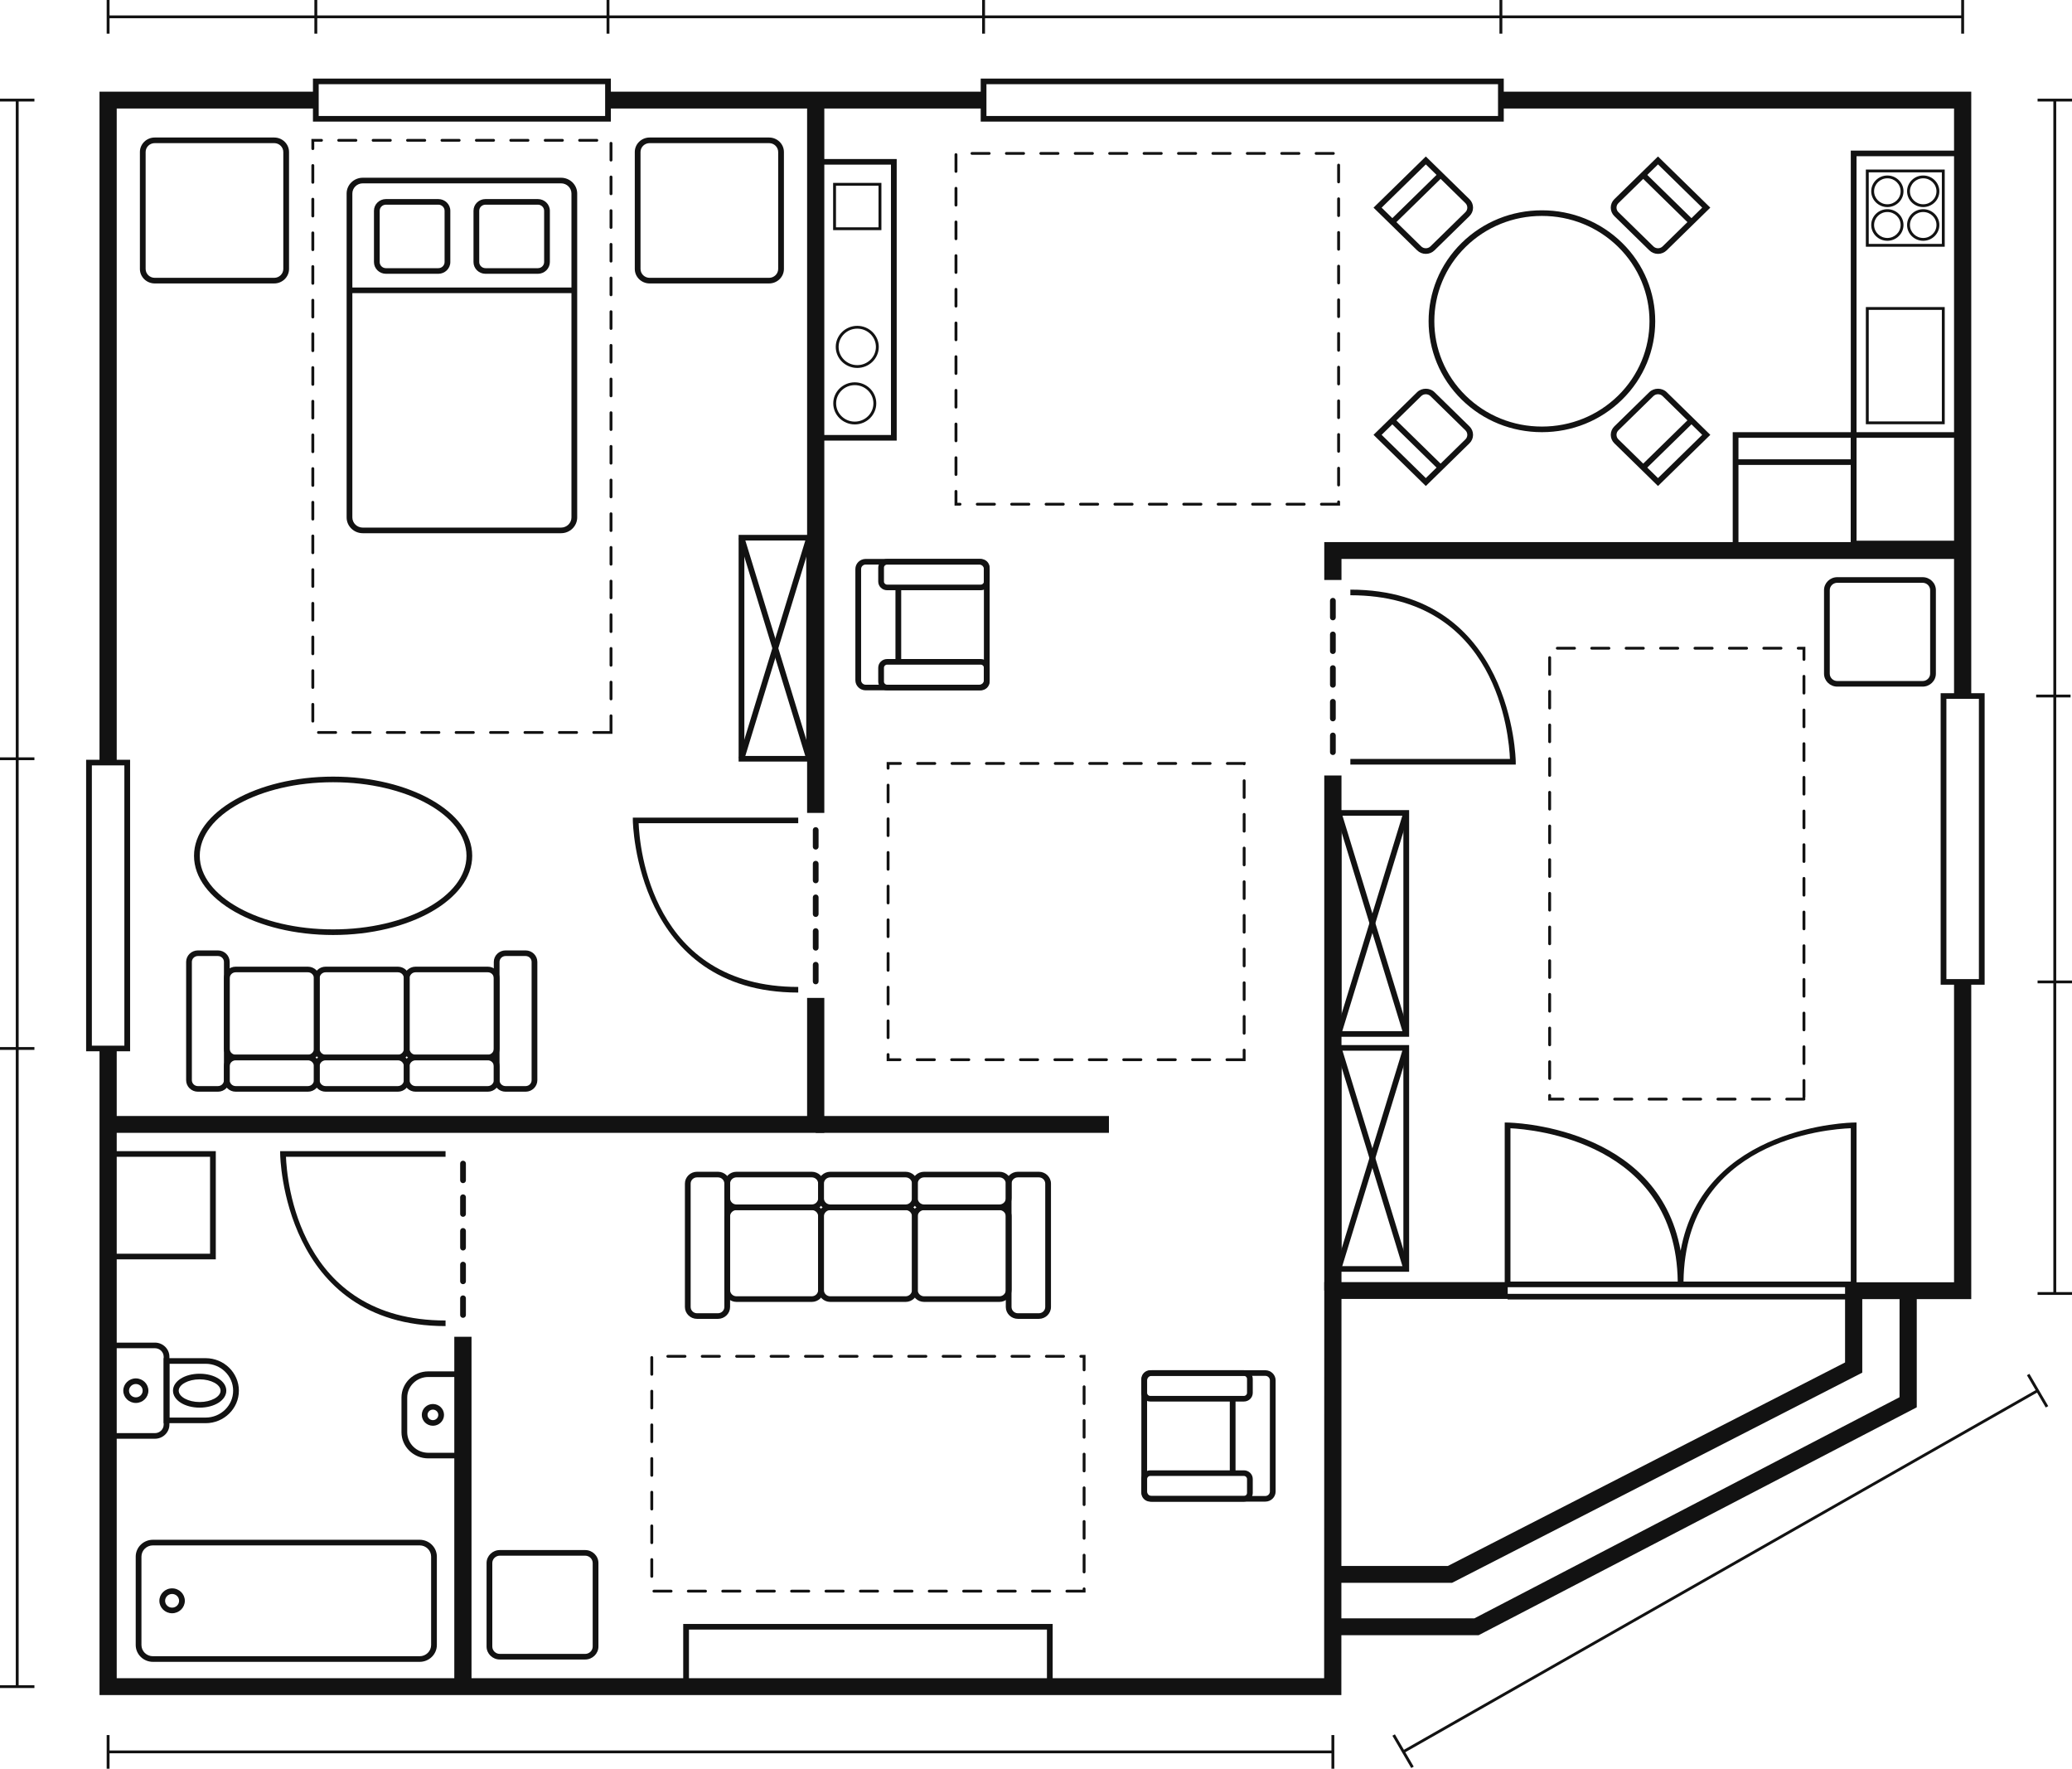 <svg width="505" height="431" viewBox="0 0 505 431" fill="none" xmlns="http://www.w3.org/2000/svg">
<path d="M480.445 316.568H451.786V312.465H476.251V239.27H480.445V316.568Z" fill="#121212"/>
<path d="M480.445 169.603H476.251V26.442H365.807V22.339H480.445V169.603Z" fill="#121212"/>
<path d="M239.722 22.339H148.185V26.442H239.722V22.339Z" fill="#121212"/>
<path d="M28.447 185.824H24.253V22.339H76.974V26.442H28.447V185.824Z" fill="#121212"/>
<path d="M26.35 413.049H24.253V255.491H28.447V408.946L322.728 408.945L322.761 312.422H367.468V316.526H326.953L326.923 413.048L26.35 413.049Z" fill="#121212"/>
<path d="M148.884 29.633H76.274V19.148H148.884V29.633ZM77.673 28.265H147.488V20.516H77.673V28.265Z" fill="#121212"/>
<path d="M483.707 239.954H472.988V168.919H483.707V239.954ZM474.386 238.586H482.309V170.287H474.386V238.586Z" fill="#121212"/>
<path d="M31.709 256.175H20.99V185.141H31.709V256.175ZM22.389 254.808H30.312V186.508H22.389V254.808Z" fill="#121212"/>
<path d="M366.506 29.633H239.023V19.148H366.506V29.633ZM240.421 28.265H365.108V20.516H240.421V28.265Z" fill="#121212"/>
<path d="M200.906 276.049H26.35V271.946H196.712V243.168H200.906V276.049Z" fill="#121212"/>
<path d="M200.906 24.39H196.712V198.09H200.906V24.39Z" fill="#121212"/>
<path d="M198.809 239.856C198.424 239.856 198.11 239.549 198.11 239.172V235.069C198.11 234.691 198.424 234.385 198.809 234.385C199.195 234.385 199.508 234.691 199.508 235.069V239.172C199.508 239.549 199.195 239.856 198.809 239.856ZM198.809 231.649C198.424 231.649 198.11 231.343 198.11 230.965V226.862C198.11 226.485 198.424 226.179 198.809 226.179C199.195 226.179 199.508 226.485 199.508 226.862V230.965C199.508 231.343 199.195 231.649 198.809 231.649ZM198.809 223.443C198.424 223.443 198.11 223.137 198.11 222.759V218.655C198.11 218.277 198.424 217.971 198.809 217.971C199.195 217.971 199.508 218.277 199.508 218.655V222.759C199.508 223.137 199.195 223.443 198.809 223.443ZM198.809 215.235C198.424 215.235 198.11 214.929 198.11 214.552V210.448C198.11 210.071 198.424 209.765 198.809 209.765C199.195 209.765 199.508 210.071 199.508 210.448V214.552C199.508 214.93 199.195 215.235 198.809 215.235ZM198.809 207.029C198.424 207.029 198.11 206.723 198.11 206.345V202.242C198.11 201.865 198.424 201.558 198.809 201.558C199.195 201.558 199.508 201.865 199.508 202.242V206.345C199.508 206.724 199.195 207.029 198.809 207.029Z" fill="#121212"/>
<path d="M194.549 241.865C154.935 241.865 154.241 200.345 154.24 199.925L154.236 199.237H194.549V200.605H155.655C155.866 206.118 158.631 240.497 194.549 240.497V241.865Z" fill="#121212"/>
<path d="M324.856 183.986C324.47 183.986 324.157 183.68 324.157 183.302V179.199C324.157 178.822 324.47 178.515 324.856 178.515C325.242 178.515 325.555 178.822 325.555 179.199V183.302C325.555 183.68 325.243 183.986 324.856 183.986ZM324.856 175.78C324.47 175.78 324.157 175.473 324.157 175.096V170.993C324.157 170.615 324.47 170.309 324.856 170.309C325.242 170.309 325.555 170.615 325.555 170.993V175.096C325.555 175.473 325.243 175.78 324.856 175.78ZM324.856 167.574C324.47 167.574 324.157 167.267 324.157 166.89V162.787C324.157 162.409 324.47 162.103 324.856 162.103C325.242 162.103 325.555 162.409 325.555 162.787V166.89C325.555 167.267 325.243 167.574 324.856 167.574ZM324.856 159.367C324.47 159.367 324.157 159.061 324.157 158.683V154.58C324.157 154.203 324.47 153.896 324.856 153.896C325.242 153.896 325.555 154.203 325.555 154.58V158.683C325.555 159.061 325.243 159.367 324.856 159.367ZM324.856 151.161C324.47 151.161 324.157 150.855 324.157 150.477V146.374C324.157 145.997 324.47 145.69 324.856 145.69C325.242 145.69 325.555 145.997 325.555 146.374V150.477C325.555 150.855 325.243 151.161 324.856 151.161Z" fill="#121212"/>
<path d="M369.43 186.308H329.116V184.941H368.009C367.8 179.427 365.033 145.049 329.116 145.049V143.681C368.731 143.681 369.423 185.201 369.426 185.62L369.43 186.308Z" fill="#121212"/>
<path d="M66.835 69.069H37.709C35.718 69.069 34.098 67.484 34.098 65.537V37.043C34.098 35.095 35.718 33.51 37.709 33.51H66.834C68.825 33.51 70.445 35.095 70.445 37.043V65.537C70.446 67.484 68.826 69.069 66.835 69.069ZM37.709 34.877C36.488 34.877 35.496 35.848 35.496 37.042V65.535C35.496 66.729 36.488 67.7 37.709 67.7H66.834C68.054 67.7 69.047 66.729 69.047 65.535V37.042C69.047 35.848 68.054 34.877 66.834 34.877H37.709Z" fill="#121212"/>
<path d="M187.45 69.069H158.325C156.334 69.069 154.714 67.484 154.714 65.537V37.043C154.714 35.095 156.334 33.51 158.325 33.51H187.45C189.441 33.51 191.061 35.095 191.061 37.043V65.537C191.061 67.484 189.441 69.069 187.45 69.069ZM158.324 34.877C157.103 34.877 156.111 35.848 156.111 37.042V65.535C156.111 66.729 157.103 67.7 158.324 67.7H187.449C188.669 67.7 189.662 66.729 189.662 65.535V37.042C189.662 35.848 188.669 34.877 187.449 34.877H158.324Z" fill="#121212"/>
<path d="M136.742 129.933H88.415C86.246 129.933 84.48 128.205 84.48 126.081V47.161C84.48 45.038 86.246 43.31 88.415 43.31H136.742C138.912 43.31 140.678 45.038 140.678 47.161V126.081C140.679 128.205 138.912 129.933 136.742 129.933ZM88.415 44.678C87.016 44.678 85.878 45.791 85.878 47.161V126.081C85.878 127.45 87.016 128.565 88.415 128.565H136.742C138.142 128.565 139.28 127.452 139.28 126.081V47.161C139.28 45.792 138.142 44.678 136.742 44.678H88.415Z" fill="#121212"/>
<path d="M106.837 66.716H94.062C92.453 66.716 91.145 65.436 91.145 63.861V51.363C91.145 49.789 92.455 48.509 94.062 48.509H106.837C108.447 48.509 109.755 49.79 109.755 51.363V63.861C109.755 65.436 108.445 66.716 106.837 66.716ZM94.061 49.875C93.222 49.875 92.541 50.543 92.541 51.362V63.86C92.541 64.679 93.224 65.347 94.061 65.347H106.836C107.675 65.347 108.356 64.679 108.356 63.86V51.362C108.356 50.541 107.673 49.875 106.836 49.875H94.061Z" fill="#121212"/>
<path d="M131.099 66.716H118.322C116.713 66.716 115.404 65.436 115.404 63.861V51.363C115.404 49.789 116.713 48.509 118.322 48.509H131.099C132.708 48.509 134.016 49.79 134.016 51.363V63.861C134.015 65.436 132.706 66.716 131.099 66.716ZM118.322 49.875C117.485 49.875 116.802 50.543 116.802 51.362V63.86C116.802 64.679 117.485 65.347 118.322 65.347H131.099C131.936 65.347 132.618 64.679 132.618 63.86V51.362C132.618 50.541 131.936 49.875 131.099 49.875H118.322Z" fill="#121212"/>
<path d="M139.98 70.062H85.179V71.43H139.98V70.062Z" fill="#121212"/>
<path d="M53.116 266.024H48.229C46.651 266.024 45.366 264.767 45.366 263.223V234.399C45.366 232.853 46.649 231.596 48.229 231.596H53.116C54.695 231.596 55.98 232.853 55.98 234.399V263.223C55.98 264.767 54.695 266.024 53.116 266.024ZM48.229 232.964C47.421 232.964 46.764 233.608 46.764 234.399V263.223C46.764 264.014 47.421 264.657 48.229 264.657H53.116C53.924 264.657 54.581 264.014 54.581 263.223V234.399C54.581 233.608 53.924 232.964 53.116 232.964H48.229Z" fill="#121212"/>
<path d="M128.102 266.024H123.215C121.636 266.024 120.352 264.767 120.352 263.223V234.399C120.352 232.853 121.635 231.596 123.215 231.596H128.102C129.681 231.596 130.965 232.853 130.965 234.399V263.223C130.965 264.767 129.681 266.024 128.102 266.024ZM123.215 232.964C122.407 232.964 121.75 233.608 121.75 234.399V263.223C121.75 264.014 122.407 264.657 123.215 264.657H128.102C128.91 264.657 129.567 264.014 129.567 263.223V234.399C129.567 233.608 128.91 232.964 128.102 232.964H123.215Z" fill="#121212"/>
<path d="M75.039 266.024H57.445C55.866 266.024 54.582 264.767 54.582 263.223V259.808C54.582 258.264 55.865 257.007 57.445 257.007H75.039C76.617 257.007 77.902 258.264 77.902 259.808V263.223C77.903 264.767 76.619 266.024 75.039 266.024ZM57.445 258.374C56.637 258.374 55.98 259.017 55.98 259.808V263.223C55.98 264.013 56.637 264.656 57.445 264.656H75.039C75.847 264.656 76.504 264.013 76.504 263.223V259.808C76.504 259.017 75.847 258.374 75.039 258.374H57.445Z" fill="#121212"/>
<path d="M75.039 258.374H57.445C55.867 258.374 54.582 257.117 54.582 255.572V238.359C54.582 236.814 55.865 235.557 57.445 235.557H75.039C76.618 235.557 77.902 236.814 77.902 238.359V255.572C77.904 257.117 76.619 258.374 75.039 258.374ZM57.445 236.925C56.637 236.925 55.98 237.569 55.98 238.359V255.572C55.98 256.363 56.637 257.007 57.445 257.007H75.039C75.847 257.007 76.504 256.363 76.504 255.572V238.359C76.504 237.569 75.847 236.925 75.039 236.925H57.445Z" fill="#121212"/>
<path d="M96.963 266.024H79.369C77.79 266.024 76.505 264.767 76.505 263.223V259.808C76.505 258.264 77.789 257.007 79.369 257.007H96.963C98.541 257.007 99.826 258.264 99.826 259.808V263.223C99.826 264.767 98.541 266.024 96.963 266.024ZM79.369 258.375C78.561 258.375 77.903 259.017 77.903 259.808V263.223C77.903 264.014 78.561 264.656 79.369 264.656H96.963C97.771 264.656 98.428 264.014 98.428 263.223V259.808C98.428 259.017 97.771 258.375 96.963 258.375H79.369Z" fill="#121212"/>
<path d="M96.963 258.374H79.369C77.79 258.374 76.505 257.117 76.505 255.572V238.359C76.505 236.814 77.789 235.557 79.369 235.557H96.963C98.541 235.557 99.826 236.814 99.826 238.359V255.572C99.826 257.117 98.541 258.374 96.963 258.374ZM79.369 236.925C78.561 236.925 77.903 237.569 77.903 238.359V255.572C77.903 256.363 78.561 257.007 79.369 257.007H96.963C97.771 257.007 98.428 256.363 98.428 255.572V238.359C98.428 237.569 97.771 236.925 96.963 236.925H79.369Z" fill="#121212"/>
<path d="M118.887 266.024H101.292C99.714 266.024 98.429 264.767 98.429 263.223V259.808C98.429 258.264 99.713 257.007 101.292 257.007H118.887C120.465 257.007 121.75 258.264 121.75 259.808V263.223C121.75 264.767 120.465 266.024 118.887 266.024ZM101.291 258.375C100.483 258.375 99.826 259.017 99.826 259.808V263.223C99.826 264.014 100.483 264.656 101.291 264.656H118.885C119.693 264.656 120.35 264.014 120.35 263.223V259.808C120.35 259.017 119.693 258.375 118.885 258.375H101.291Z" fill="#121212"/>
<path d="M118.887 258.374H101.292C99.714 258.374 98.429 257.117 98.429 255.572V238.359C98.429 236.814 99.713 235.557 101.292 235.557H118.887C120.465 235.557 121.75 236.814 121.75 238.359V255.572C121.75 257.117 120.465 258.374 118.887 258.374ZM101.291 236.925C100.483 236.925 99.826 237.569 99.826 238.359V255.572C99.826 256.363 100.483 257.007 101.291 257.007H118.885C119.693 257.007 120.35 256.363 120.35 255.572V238.359C120.35 237.569 119.693 236.925 118.885 236.925H101.291Z" fill="#121212"/>
<path d="M253.194 321.378H248.096C246.466 321.378 245.14 320.082 245.14 318.487V288.423C245.14 286.828 246.466 285.532 248.096 285.532H253.194C254.824 285.532 256.15 286.828 256.15 288.423V318.487C256.15 320.082 254.824 321.378 253.194 321.378ZM248.096 286.898C247.237 286.898 246.538 287.582 246.538 288.422V318.485C246.538 319.325 247.237 320.009 248.096 320.009H253.194C254.053 320.009 254.752 319.325 254.752 318.485V288.423C254.752 287.583 254.053 286.899 253.194 286.899L248.096 286.898Z" fill="#121212"/>
<path d="M174.985 321.378H169.888C168.258 321.378 166.931 320.082 166.931 318.487V288.423C166.931 286.828 168.258 285.532 169.888 285.532H174.985C176.616 285.532 177.942 286.828 177.942 288.423V318.487C177.941 320.082 176.616 321.378 174.985 321.378ZM169.888 286.898C169.028 286.898 168.329 287.582 168.329 288.422V318.485C168.329 319.325 169.028 320.009 169.888 320.009H174.985C175.845 320.009 176.544 319.325 176.544 318.485V288.423C176.544 287.583 175.845 286.899 174.985 286.899L169.888 286.898Z" fill="#121212"/>
<path d="M243.582 294.876H225.231C223.601 294.876 222.275 293.579 222.275 291.985V288.423C222.275 286.828 223.601 285.532 225.231 285.532H243.582C245.212 285.532 246.539 286.828 246.539 288.423V291.985C246.537 293.579 245.212 294.876 243.582 294.876ZM225.23 286.898C224.37 286.898 223.671 287.582 223.671 288.422V291.983C223.671 292.823 224.37 293.507 225.23 293.507H243.581C244.44 293.507 245.139 292.823 245.139 291.983V288.422C245.139 287.582 244.44 286.898 243.581 286.898H225.23Z" fill="#121212"/>
<path d="M243.582 317.248H225.231C223.601 317.248 222.275 315.95 222.275 314.355V296.402C222.275 294.808 223.601 293.51 225.231 293.51H243.582C245.212 293.51 246.539 294.808 246.539 296.402V314.355C246.537 315.95 245.212 317.248 243.582 317.248ZM225.23 294.876C224.37 294.876 223.671 295.56 223.671 296.401V314.354C223.671 315.195 224.37 315.879 225.23 315.879H243.581C244.44 315.879 245.139 315.195 245.139 314.354V296.401C245.139 295.56 244.44 294.876 243.581 294.876H225.23Z" fill="#121212"/>
<path d="M220.716 294.876H202.366C200.736 294.876 199.409 293.579 199.409 291.985V288.423C199.409 286.828 200.736 285.532 202.366 285.532H220.716C222.346 285.532 223.673 286.828 223.673 288.423V291.985C223.672 293.579 222.346 294.876 220.716 294.876ZM202.366 286.898C201.506 286.898 200.807 287.582 200.807 288.422V291.983C200.807 292.823 201.506 293.507 202.366 293.507H220.716C221.576 293.507 222.275 292.823 222.275 291.983V288.422C222.275 287.582 221.576 286.898 220.716 286.898H202.366Z" fill="#121212"/>
<path d="M220.716 317.248H202.366C200.736 317.248 199.409 315.95 199.409 314.355V296.402C199.409 294.808 200.736 293.51 202.366 293.51H220.716C222.346 293.51 223.673 294.808 223.673 296.402V314.355C223.672 315.95 222.346 317.248 220.716 317.248ZM202.366 294.876C201.506 294.876 200.807 295.56 200.807 296.401V314.354C200.807 315.195 201.506 315.879 202.366 315.879H220.716C221.576 315.879 222.275 315.195 222.275 314.354V296.401C222.275 295.56 221.576 294.876 220.716 294.876H202.366Z" fill="#121212"/>
<path d="M197.851 294.876H179.5C177.87 294.876 176.543 293.579 176.543 291.985V288.423C176.543 286.828 177.87 285.532 179.5 285.532H197.851C199.481 285.532 200.807 286.828 200.807 288.423V291.985C200.807 293.579 199.481 294.876 197.851 294.876ZM179.5 286.898C178.64 286.898 177.941 287.582 177.941 288.422V291.983C177.941 292.823 178.64 293.507 179.5 293.507H197.851C198.71 293.507 199.409 292.823 199.409 291.983V288.422C199.409 287.582 198.71 286.898 197.851 286.898H179.5Z" fill="#121212"/>
<path d="M197.851 317.248H179.5C177.87 317.248 176.543 315.95 176.543 314.355V296.402C176.543 294.808 177.87 293.51 179.5 293.51H197.851C199.481 293.51 200.807 294.808 200.807 296.402V314.355C200.807 315.95 199.481 317.248 197.851 317.248ZM179.5 294.876C178.64 294.876 177.941 295.56 177.941 296.401V314.354C177.941 315.195 178.64 315.879 179.5 315.879H197.851C198.71 315.879 199.409 315.195 199.409 314.354V296.401C199.409 295.56 198.71 294.876 197.851 294.876H179.5Z" fill="#121212"/>
<path d="M81.19 227.84C62.496 227.84 47.288 219.184 47.288 208.543C47.288 197.902 62.496 189.246 81.19 189.246C99.885 189.246 115.092 197.902 115.092 208.543C115.092 219.184 99.883 227.84 81.19 227.84ZM81.19 190.612C63.267 190.612 48.686 198.656 48.686 208.542C48.686 218.429 63.267 226.471 81.19 226.471C99.113 226.471 113.694 218.428 113.694 208.542C113.694 198.656 99.113 190.612 81.19 190.612Z" fill="#121212"/>
<path d="M452.485 313.661H366.739V273.537L367.442 273.541C367.837 273.544 404.099 274.124 409.612 304.781C415.124 274.124 451.386 273.544 451.782 273.541L452.485 273.537V313.661ZM410.315 312.294H451.087V274.926C445.488 275.13 410.765 277.799 410.315 312.294ZM368.137 312.294H408.909C408.449 278.24 373.562 275.199 368.137 274.933V312.294Z" fill="#121212"/>
<path d="M451.786 315.285H367.438V316.652H451.786V315.285Z" fill="#121212"/>
<path d="M326.953 141.33H322.759V132.098H478.348V136.201H326.953V141.33Z" fill="#121212"/>
<path d="M326.953 188.971H322.759V314.472H326.953V188.971Z" fill="#121212"/>
<path d="M343.439 309.9H325.557V254.663H343.439V309.9ZM326.955 308.533H342.041V256.03H326.955V308.533Z" fill="#121212"/>
<path d="M342.055 255.146L325.541 309.005L326.879 309.398L343.392 255.539L342.055 255.146Z" fill="#121212"/>
<path d="M326.932 255.149L325.594 255.541L342.079 309.411L343.417 309.019L326.932 255.149Z" fill="#121212"/>
<path d="M343.439 252.642H325.557V197.406H343.439V252.642ZM326.955 251.274H342.041V198.773H326.955V251.274Z" fill="#121212"/>
<path d="M342.056 197.894L325.543 251.752L326.88 252.144L343.394 198.287L342.056 197.894Z" fill="#121212"/>
<path d="M326.931 197.894L325.593 198.286L342.077 252.155L343.415 251.763L326.931 197.894Z" fill="#121212"/>
<path d="M439.669 268.174H435.475C435.282 268.174 435.125 268.021 435.125 267.832C435.125 267.643 435.282 267.49 435.475 267.49H439.339C439.326 267.455 439.319 267.416 439.319 267.377V263.274C439.319 263.085 439.476 262.932 439.669 262.932C439.862 262.932 440.018 263.085 440.018 263.274V267.377C440.018 267.463 439.985 267.544 439.93 267.605C439.985 267.665 440.018 267.746 440.018 267.832C440.018 268.021 439.862 268.174 439.669 268.174ZM431.281 268.174H427.086C426.894 268.174 426.737 268.021 426.737 267.832C426.737 267.643 426.894 267.49 427.086 267.49H431.281C431.473 267.49 431.63 267.643 431.63 267.832C431.63 268.021 431.473 268.174 431.281 268.174ZM422.892 268.174H418.698C418.505 268.174 418.349 268.021 418.349 267.832C418.349 267.643 418.505 267.49 418.698 267.49H422.892C423.085 267.49 423.242 267.643 423.242 267.832C423.242 268.021 423.085 268.174 422.892 268.174ZM414.504 268.174H410.31C410.117 268.174 409.961 268.021 409.961 267.832C409.961 267.643 410.117 267.49 410.31 267.49H414.504C414.697 267.49 414.854 267.643 414.854 267.832C414.854 268.021 414.697 268.174 414.504 268.174ZM406.116 268.174H401.922C401.729 268.174 401.573 268.021 401.573 267.832C401.573 267.643 401.729 267.49 401.922 267.49H406.116C406.309 267.49 406.466 267.643 406.466 267.832C406.466 268.021 406.309 268.174 406.116 268.174ZM397.728 268.174H393.534C393.341 268.174 393.184 268.021 393.184 267.832C393.184 267.643 393.341 267.49 393.534 267.49H397.728C397.921 267.49 398.077 267.643 398.077 267.832C398.077 268.021 397.921 268.174 397.728 268.174ZM389.34 268.174H385.146C384.953 268.174 384.796 268.021 384.796 267.832C384.796 267.643 384.953 267.49 385.146 267.49H389.34C389.533 267.49 389.689 267.643 389.689 267.832C389.689 268.021 389.533 268.174 389.34 268.174ZM380.952 268.174H377.341V266.92C377.341 266.731 377.497 266.578 377.69 266.578C377.883 266.578 378.04 266.731 378.04 266.92V267.49H380.952C381.145 267.49 381.301 267.643 381.301 267.832C381.301 268.021 381.145 268.174 380.952 268.174ZM377.69 263.159C377.497 263.159 377.341 263.005 377.341 262.817V258.714C377.341 258.525 377.497 258.372 377.69 258.372C377.883 258.372 378.04 258.525 378.04 258.714V262.817C378.04 263.005 377.883 263.159 377.69 263.159ZM439.669 259.512C439.476 259.512 439.319 259.359 439.319 259.17V255.067C439.319 254.879 439.476 254.725 439.669 254.725C439.862 254.725 440.018 254.879 440.018 255.067V259.17C440.018 259.359 439.862 259.512 439.669 259.512ZM377.69 254.952C377.497 254.952 377.341 254.799 377.341 254.61V250.507C377.341 250.319 377.497 250.165 377.69 250.165C377.883 250.165 378.04 250.319 378.04 250.507V254.61C378.04 254.799 377.883 254.952 377.69 254.952ZM439.669 251.306C439.476 251.306 439.319 251.153 439.319 250.964V246.861C439.319 246.672 439.476 246.519 439.669 246.519C439.862 246.519 440.018 246.672 440.018 246.861V250.964C440.018 251.153 439.862 251.306 439.669 251.306ZM377.69 246.746C377.497 246.746 377.341 246.593 377.341 246.404V242.301C377.341 242.112 377.497 241.959 377.69 241.959C377.883 241.959 378.04 242.112 378.04 242.301V246.404C378.04 246.593 377.883 246.746 377.69 246.746ZM439.669 243.1C439.476 243.1 439.319 242.947 439.319 242.758V238.655C439.319 238.466 439.476 238.313 439.669 238.313C439.862 238.313 440.018 238.466 440.018 238.655V242.758C440.018 242.947 439.862 243.1 439.669 243.1ZM377.69 238.54C377.497 238.54 377.341 238.387 377.341 238.198V234.095C377.341 233.906 377.497 233.753 377.69 233.753C377.883 233.753 378.04 233.906 378.04 234.095V238.198C378.04 238.387 377.883 238.54 377.69 238.54ZM439.669 234.894C439.476 234.894 439.319 234.74 439.319 234.552V230.448C439.319 230.26 439.476 230.107 439.669 230.107C439.862 230.107 440.018 230.26 440.018 230.448V234.552C440.018 234.74 439.862 234.894 439.669 234.894ZM377.69 230.334C377.497 230.334 377.341 230.18 377.341 229.992V225.888C377.341 225.7 377.497 225.547 377.69 225.547C377.883 225.547 378.04 225.7 378.04 225.888V229.992C378.04 230.18 377.883 230.334 377.69 230.334ZM439.669 226.687C439.476 226.687 439.319 226.534 439.319 226.345V222.242C439.319 222.053 439.476 221.9 439.669 221.9C439.862 221.9 440.018 222.053 440.018 222.242V226.345C440.018 226.534 439.862 226.687 439.669 226.687ZM377.69 222.127C377.497 222.127 377.341 221.974 377.341 221.785V217.682C377.341 217.493 377.497 217.34 377.69 217.34C377.883 217.34 378.04 217.493 378.04 217.682V221.785C378.04 221.974 377.883 222.127 377.69 222.127ZM439.669 218.481C439.476 218.481 439.319 218.328 439.319 218.139V214.036C439.319 213.847 439.476 213.694 439.669 213.694C439.862 213.694 440.018 213.847 440.018 214.036V218.139C440.018 218.328 439.862 218.481 439.669 218.481ZM377.69 213.921C377.497 213.921 377.341 213.768 377.341 213.579V209.476C377.341 209.287 377.497 209.134 377.69 209.134C377.883 209.134 378.04 209.287 378.04 209.476V213.579C378.04 213.768 377.883 213.921 377.69 213.921ZM439.669 210.275C439.476 210.275 439.319 210.122 439.319 209.933V205.83C439.319 205.641 439.476 205.488 439.669 205.488C439.862 205.488 440.018 205.641 440.018 205.83V209.933C440.018 210.122 439.862 210.275 439.669 210.275ZM377.69 205.715C377.497 205.715 377.341 205.562 377.341 205.373V201.27C377.341 201.081 377.497 200.928 377.69 200.928C377.883 200.928 378.04 201.081 378.04 201.27V205.373C378.04 205.562 377.883 205.715 377.69 205.715ZM439.669 202.068C439.476 202.068 439.319 201.915 439.319 201.727V197.623C439.319 197.435 439.476 197.281 439.669 197.281C439.862 197.281 440.018 197.435 440.018 197.623V201.727C440.018 201.915 439.862 202.068 439.669 202.068ZM377.69 197.508C377.497 197.508 377.341 197.355 377.341 197.167V193.063C377.341 192.875 377.497 192.722 377.69 192.722C377.883 192.722 378.04 192.875 378.04 193.063V197.167C378.04 197.355 377.883 197.508 377.69 197.508ZM439.669 193.862C439.476 193.862 439.319 193.709 439.319 193.52V189.417C439.319 189.228 439.476 189.075 439.669 189.075C439.862 189.075 440.018 189.228 440.018 189.417V193.52C440.018 193.709 439.862 193.862 439.669 193.862ZM377.69 189.302C377.497 189.302 377.341 189.149 377.341 188.96V184.857C377.341 184.668 377.497 184.515 377.69 184.515C377.883 184.515 378.04 184.668 378.04 184.857V188.96C378.04 189.149 377.883 189.302 377.69 189.302ZM439.669 185.656C439.476 185.656 439.319 185.503 439.319 185.314V181.211C439.319 181.022 439.476 180.869 439.669 180.869C439.862 180.869 440.018 181.022 440.018 181.211V185.314C440.018 185.503 439.862 185.656 439.669 185.656ZM377.69 181.096C377.497 181.096 377.341 180.943 377.341 180.754V176.651C377.341 176.462 377.497 176.309 377.69 176.309C377.883 176.309 378.04 176.462 378.04 176.651V180.754C378.04 180.943 377.883 181.096 377.69 181.096ZM439.669 177.45C439.476 177.45 439.319 177.296 439.319 177.108V173.005C439.319 172.816 439.476 172.663 439.669 172.663C439.862 172.663 440.018 172.816 440.018 173.005V177.108C440.018 177.296 439.862 177.45 439.669 177.45ZM377.69 172.89C377.497 172.89 377.341 172.737 377.341 172.548V168.445C377.341 168.256 377.497 168.103 377.69 168.103C377.883 168.103 378.04 168.256 378.04 168.445V172.548C378.04 172.737 377.883 172.89 377.69 172.89ZM439.669 169.243C439.476 169.243 439.319 169.09 439.319 168.901V164.798C439.319 164.61 439.476 164.456 439.669 164.456C439.862 164.456 440.018 164.61 440.018 164.798V168.901C440.018 169.09 439.862 169.243 439.669 169.243ZM377.69 164.683C377.497 164.683 377.341 164.53 377.341 164.342V160.238C377.341 160.05 377.497 159.896 377.69 159.896C377.883 159.896 378.04 160.05 378.04 160.238V164.342C378.04 164.53 377.883 164.683 377.69 164.683ZM439.669 161.037C439.476 161.037 439.319 160.884 439.319 160.695V158.302H438.272C438.079 158.302 437.923 158.149 437.923 157.96C437.923 157.771 438.079 157.618 438.272 157.618H440.018V160.695C440.018 160.884 439.862 161.037 439.669 161.037ZM434.078 158.3H429.884C429.691 158.3 429.534 158.147 429.534 157.958C429.534 157.77 429.691 157.616 429.884 157.616H434.078C434.271 157.616 434.427 157.77 434.427 157.958C434.427 158.147 434.271 158.3 434.078 158.3ZM425.69 158.3H421.496C421.303 158.3 421.146 158.147 421.146 157.958C421.146 157.77 421.303 157.616 421.496 157.616H425.69C425.883 157.616 426.039 157.77 426.039 157.958C426.039 158.147 425.883 158.3 425.69 158.3ZM417.302 158.3H413.108C412.915 158.3 412.758 158.147 412.758 157.958C412.758 157.77 412.915 157.616 413.108 157.616H417.302C417.495 157.616 417.651 157.77 417.651 157.958C417.651 158.147 417.495 158.3 417.302 158.3ZM408.914 158.3H404.719C404.527 158.3 404.37 158.147 404.37 157.958C404.37 157.77 404.527 157.616 404.719 157.616H408.914C409.106 157.616 409.263 157.77 409.263 157.958C409.263 158.147 409.106 158.3 408.914 158.3ZM400.525 158.3H396.331C396.138 158.3 395.982 158.147 395.982 157.958C395.982 157.77 396.138 157.616 396.331 157.616H400.525C400.718 157.616 400.875 157.77 400.875 157.958C400.875 158.147 400.718 158.3 400.525 158.3ZM392.137 158.3H387.943C387.75 158.3 387.594 158.147 387.594 157.958C387.594 157.77 387.75 157.616 387.943 157.616H392.137C392.33 157.616 392.487 157.77 392.487 157.958C392.487 158.147 392.33 158.3 392.137 158.3ZM383.749 158.3H379.555C379.362 158.3 379.206 158.147 379.206 157.958C379.206 157.77 379.362 157.616 379.555 157.616H383.749C383.942 157.616 384.099 157.77 384.099 157.958C384.099 158.147 383.942 158.3 383.749 158.3Z" fill="#121212"/>
<path d="M479.047 133.123H451.086V36.7H479.047V133.123ZM452.484 131.756H477.649V38.067H452.484V131.756Z" fill="#121212"/>
<path d="M452.485 134.833H422.31V105.314H452.485V134.833ZM423.708 133.466H451.087V106.682H423.708V133.466Z" fill="#121212"/>
<path d="M451.785 111.924H423.008V113.292H451.785V111.924Z" fill="#121212"/>
<path d="M478.348 105.314H451.786V106.682H478.348V105.314Z" fill="#121212"/>
<path d="M473.979 60.122H454.757V41.316H473.979V60.122ZM455.456 59.438H473.28V41.999H455.456V59.438Z" fill="#121212"/>
<path d="M459.999 50.46C457.831 50.46 456.066 48.734 456.066 46.613C456.066 44.492 457.831 42.766 459.999 42.766C462.167 42.766 463.932 44.492 463.932 46.613C463.932 48.734 462.167 50.46 459.999 50.46ZM459.999 43.451C458.217 43.451 456.765 44.87 456.765 46.614C456.765 48.358 458.215 49.778 459.999 49.778C461.783 49.778 463.233 48.358 463.233 46.614C463.233 44.87 461.783 43.451 459.999 43.451Z" fill="#121212"/>
<path d="M468.736 50.46C466.568 50.46 464.804 48.734 464.804 46.613C464.804 44.492 466.568 42.766 468.736 42.766C470.905 42.766 472.669 44.492 472.669 46.613C472.669 48.734 470.905 50.46 468.736 50.46ZM468.736 43.451C466.954 43.451 465.503 44.87 465.503 46.614C465.503 48.358 466.953 49.778 468.736 49.778C470.52 49.778 471.97 48.358 471.97 46.614C471.97 44.87 470.52 43.451 468.736 43.451Z" fill="#121212"/>
<path d="M459.999 58.672C457.831 58.672 456.066 56.946 456.066 54.825C456.066 52.703 457.831 50.977 459.999 50.977C462.167 50.977 463.932 52.703 463.932 54.825C463.932 56.946 462.167 58.672 459.999 58.672ZM459.999 51.663C458.217 51.663 456.765 53.082 456.765 54.826C456.765 56.57 458.215 57.989 459.999 57.989C461.783 57.989 463.233 56.57 463.233 54.826C463.233 53.082 461.783 51.663 459.999 51.663Z" fill="#121212"/>
<path d="M468.736 58.672C466.568 58.672 464.804 56.946 464.804 54.825C464.804 52.703 466.568 50.977 468.736 50.977C470.905 50.977 472.669 52.703 472.669 54.825C472.669 56.946 470.905 58.672 468.736 58.672ZM468.736 51.663C466.954 51.663 465.503 53.082 465.503 54.826C465.503 56.57 466.953 57.989 468.736 57.989C470.52 57.989 471.97 56.57 471.97 54.826C471.97 53.082 470.52 51.663 468.736 51.663Z" fill="#121212"/>
<path d="M473.979 103.376H454.757V74.825H473.979V103.376ZM455.456 102.692H473.28V75.509H455.456V102.692Z" fill="#121212"/>
<path d="M375.804 105.311C368.424 105.311 361.486 102.499 356.266 97.393C345.494 86.854 345.494 69.704 356.266 59.164C361.484 54.059 368.423 51.247 375.804 51.247C383.186 51.247 390.123 54.059 395.342 59.164C406.115 69.704 406.115 86.854 395.342 97.393C390.123 102.5 383.185 105.311 375.804 105.311ZM375.804 52.616C368.798 52.616 362.209 55.286 357.254 60.133C347.027 70.139 347.027 86.42 357.254 96.428C362.209 101.275 368.798 103.945 375.804 103.945C382.811 103.945 389.399 101.275 394.353 96.428C404.581 86.422 404.581 70.14 394.353 60.133C389.397 55.286 382.81 52.616 375.804 52.616Z" fill="#121212"/>
<path d="M347.51 118.433L334.761 105.961L345.397 95.554C346.524 94.451 348.491 94.449 349.621 95.554L358.147 103.897C358.711 104.448 359.021 105.181 359.021 105.962C359.021 106.743 358.711 107.475 358.147 108.027L347.51 118.433ZM336.738 105.961L347.51 116.499L357.158 107.059C357.775 106.453 357.775 105.468 357.158 104.864L348.631 96.521C348.009 95.915 347.002 95.916 346.386 96.521L336.738 105.961Z" fill="#121212"/>
<path d="M339.844 101.954L338.855 102.921L350.616 114.426L351.605 113.459L339.844 101.954Z" fill="#121212"/>
<path d="M404.098 61.863C403.301 61.863 402.551 61.559 401.987 61.008L393.459 52.665C392.895 52.114 392.585 51.381 392.585 50.6C392.585 49.819 392.895 49.087 393.459 48.535L404.096 38.128L416.845 50.6L406.207 61.007C405.644 61.559 404.895 61.863 404.098 61.863ZM404.098 40.062L394.449 49.502C393.831 50.108 393.831 51.092 394.449 51.697L402.976 60.04C403.596 60.644 404.601 60.644 405.22 60.04L414.869 50.6L404.098 40.062Z" fill="#121212"/>
<path d="M400.985 42.138L399.996 43.105L411.757 54.611L412.745 53.644L400.985 42.138Z" fill="#121212"/>
<path d="M347.51 61.863C346.712 61.863 345.962 61.559 345.397 61.008L334.761 50.601L347.51 38.129L358.146 48.536C358.709 49.087 359.02 49.82 359.02 50.601C359.02 51.382 358.709 52.114 358.146 52.666L349.619 61.009C349.057 61.559 348.308 61.863 347.51 61.863ZM336.738 50.6L346.386 60.04C347.005 60.645 348.012 60.643 348.631 60.04L357.158 51.697C357.775 51.091 357.775 50.106 357.158 49.501L347.51 40.062L336.738 50.6Z" fill="#121212"/>
<path d="M350.615 42.137L338.854 53.643L339.843 54.61L351.604 43.105L350.615 42.137Z" fill="#121212"/>
<path d="M404.098 118.433L393.46 108.026C392.897 107.475 392.586 106.742 392.586 105.961C392.586 105.18 392.897 104.448 393.46 103.896L401.988 95.553C403.116 94.449 405.082 94.449 406.21 95.553L416.848 105.96L404.098 118.433ZM404.098 96.067C403.691 96.067 403.285 96.219 402.975 96.521L394.447 104.864C393.829 105.47 393.829 106.455 394.447 107.059L404.096 116.499L414.868 105.961L405.219 96.521C404.91 96.217 404.504 96.067 404.098 96.067Z" fill="#121212"/>
<path d="M411.757 101.954L399.996 113.459L400.984 114.426L412.745 102.921L411.757 101.954Z" fill="#121212"/>
<path d="M360.388 398.459H324.856V394.356H359.343L462.97 340.466V314.474H467.164V342.932L360.388 398.459Z" fill="#121212"/>
<path d="M353.916 385.695H324.856V381.591H352.884L449.689 332.002V312.978H453.883V334.486L353.916 385.695Z" fill="#121212"/>
<path d="M218.549 107.365H198.11V38.752H218.549V107.365ZM199.508 105.998H217.151V40.119H199.508V105.998Z" fill="#121212"/>
<path d="M214.821 56.077H203.053V44.565H214.821V56.077ZM203.752 55.393H214.122V45.248H203.752V55.393Z" fill="#121212"/>
<path d="M208.33 103.422C205.439 103.422 203.087 101.122 203.087 98.293C203.087 95.465 205.439 93.164 208.33 93.164C211.221 93.164 213.572 95.465 213.572 98.293C213.572 101.122 211.221 103.422 208.33 103.422ZM208.33 93.848C205.824 93.848 203.786 95.842 203.786 98.293C203.786 100.744 205.824 102.738 208.33 102.738C210.835 102.738 212.873 100.744 212.873 98.293C212.873 95.842 210.835 93.848 208.33 93.848Z" fill="#121212"/>
<path d="M208.938 89.659C206.047 89.659 203.695 87.359 203.695 84.53C203.695 81.702 206.047 79.401 208.938 79.401C211.829 79.401 214.18 81.702 214.18 84.53C214.18 87.359 211.829 89.659 208.938 89.659ZM208.938 80.085C206.432 80.085 204.394 82.079 204.394 84.53C204.394 86.981 206.432 88.975 208.938 88.975C211.443 88.975 213.481 86.981 213.481 84.53C213.481 82.079 211.443 80.085 208.938 80.085Z" fill="#121212"/>
<path d="M326.605 123.208H322.062C321.869 123.208 321.712 123.054 321.712 122.866C321.712 122.677 321.869 122.524 322.062 122.524H325.906V122.293C325.906 122.104 326.063 121.951 326.256 121.951C326.449 121.951 326.605 122.104 326.605 122.293V123.208ZM317.868 123.208H313.674C313.481 123.208 313.324 123.054 313.324 122.866C313.324 122.677 313.481 122.524 313.674 122.524H317.868C318.061 122.524 318.217 122.677 318.217 122.866C318.217 123.054 318.061 123.208 317.868 123.208ZM309.48 123.208H305.285C305.093 123.208 304.936 123.054 304.936 122.866C304.936 122.677 305.093 122.524 305.285 122.524H309.48C309.672 122.524 309.829 122.677 309.829 122.866C309.829 123.054 309.672 123.208 309.48 123.208ZM301.091 123.208H296.897C296.704 123.208 296.548 123.054 296.548 122.866C296.548 122.677 296.704 122.524 296.897 122.524H301.091C301.284 122.524 301.441 122.677 301.441 122.866C301.441 123.054 301.284 123.208 301.091 123.208ZM292.703 123.208H288.509C288.316 123.208 288.16 123.054 288.16 122.866C288.16 122.677 288.316 122.524 288.509 122.524H292.703C292.896 122.524 293.053 122.677 293.053 122.866C293.053 123.054 292.896 123.208 292.703 123.208ZM284.315 123.208H280.121C279.928 123.208 279.771 123.054 279.771 122.866C279.771 122.677 279.928 122.524 280.121 122.524H284.315C284.508 122.524 284.665 122.677 284.665 122.866C284.665 123.054 284.508 123.208 284.315 123.208ZM275.927 123.208H271.733C271.54 123.208 271.383 123.054 271.383 122.866C271.383 122.677 271.54 122.524 271.733 122.524H275.927C276.12 122.524 276.276 122.677 276.276 122.866C276.276 123.054 276.12 123.208 275.927 123.208ZM267.539 123.208H263.345C263.152 123.208 262.995 123.054 262.995 122.866C262.995 122.677 263.152 122.524 263.345 122.524H267.539C267.732 122.524 267.888 122.677 267.888 122.866C267.888 123.054 267.732 123.208 267.539 123.208ZM259.151 123.208H254.957C254.764 123.208 254.607 123.054 254.607 122.866C254.607 122.677 254.764 122.524 254.957 122.524H259.151C259.344 122.524 259.5 122.677 259.5 122.866C259.5 123.054 259.344 123.208 259.151 123.208ZM250.763 123.208H246.568C246.376 123.208 246.219 123.054 246.219 122.866C246.219 122.677 246.376 122.524 246.568 122.524H250.763C250.955 122.524 251.112 122.677 251.112 122.866C251.112 123.054 250.955 123.208 250.763 123.208ZM242.374 123.208H238.18C237.987 123.208 237.831 123.054 237.831 122.866C237.831 122.677 237.987 122.524 238.18 122.524H242.374C242.567 122.524 242.724 122.677 242.724 122.866C242.724 123.054 242.567 123.208 242.374 123.208ZM233.986 123.208H232.646V119.732C232.646 119.543 232.802 119.39 232.995 119.39C233.188 119.39 233.345 119.543 233.345 119.732V122.524H233.986C234.179 122.524 234.336 122.677 234.336 122.866C234.336 123.054 234.179 123.208 233.986 123.208ZM326.256 118.531C326.063 118.531 325.906 118.378 325.906 118.189V114.086C325.906 113.898 326.063 113.744 326.256 113.744C326.449 113.744 326.605 113.898 326.605 114.086V118.189C326.605 118.378 326.449 118.531 326.256 118.531ZM232.995 115.972C232.802 115.972 232.646 115.819 232.646 115.63V111.527C232.646 111.339 232.802 111.185 232.995 111.185C233.188 111.185 233.345 111.339 233.345 111.527V115.63C233.345 115.819 233.188 115.972 232.995 115.972ZM326.256 110.325C326.063 110.325 325.906 110.172 325.906 109.983V105.88C325.906 105.691 326.063 105.538 326.256 105.538C326.449 105.538 326.605 105.691 326.605 105.88V109.983C326.605 110.172 326.449 110.325 326.256 110.325ZM232.995 107.766C232.802 107.766 232.646 107.613 232.646 107.424V103.321C232.646 103.132 232.802 102.979 232.995 102.979C233.188 102.979 233.345 103.132 233.345 103.321V107.424C233.345 107.613 233.188 107.766 232.995 107.766ZM326.256 102.119C326.063 102.119 325.906 101.966 325.906 101.777V97.674C325.906 97.485 326.063 97.332 326.256 97.332C326.449 97.332 326.605 97.485 326.605 97.674V101.777C326.605 101.966 326.449 102.119 326.256 102.119ZM232.995 99.56C232.802 99.56 232.646 99.407 232.646 99.218V95.115C232.646 94.926 232.802 94.773 232.995 94.773C233.188 94.773 233.345 94.926 233.345 95.115V99.218C233.345 99.407 233.188 99.56 232.995 99.56ZM326.256 93.912C326.063 93.912 325.906 93.759 325.906 93.571V89.468C325.906 89.279 326.063 89.126 326.256 89.126C326.449 89.126 326.605 89.279 326.605 89.468V93.571C326.605 93.759 326.449 93.912 326.256 93.912ZM232.995 91.354C232.802 91.354 232.646 91.2 232.646 91.012V86.909C232.646 86.72 232.802 86.567 232.995 86.567C233.188 86.567 233.345 86.72 233.345 86.909V91.012C233.345 91.2 233.188 91.354 232.995 91.354ZM326.256 85.706C326.063 85.706 325.906 85.553 325.906 85.364V81.261C325.906 81.073 326.063 80.919 326.256 80.919C326.449 80.919 326.605 81.073 326.605 81.261V85.364C326.605 85.553 326.449 85.706 326.256 85.706ZM232.995 83.147C232.802 83.147 232.646 82.994 232.646 82.805V78.702C232.646 78.513 232.802 78.36 232.995 78.36C233.188 78.36 233.345 78.513 233.345 78.702V82.805C233.345 82.994 233.188 83.147 232.995 83.147ZM326.256 77.5C326.063 77.5 325.906 77.347 325.906 77.158V73.055C325.906 72.866 326.063 72.713 326.256 72.713C326.449 72.713 326.605 72.866 326.605 73.055V77.158C326.605 77.347 326.449 77.5 326.256 77.5ZM232.995 74.941C232.802 74.941 232.646 74.788 232.646 74.599V70.496C232.646 70.307 232.802 70.154 232.995 70.154C233.188 70.154 233.345 70.307 233.345 70.496V74.599C233.345 74.788 233.188 74.941 232.995 74.941ZM326.256 69.294C326.063 69.294 325.906 69.141 325.906 68.952V64.849C325.906 64.66 326.063 64.507 326.256 64.507C326.449 64.507 326.605 64.66 326.605 64.849V68.952C326.605 69.141 326.449 69.294 326.256 69.294ZM232.995 66.735C232.802 66.735 232.646 66.582 232.646 66.393V62.29C232.646 62.101 232.802 61.948 232.995 61.948C233.188 61.948 233.345 62.101 233.345 62.29V66.393C233.345 66.582 233.188 66.735 232.995 66.735ZM326.256 61.087C326.063 61.087 325.906 60.934 325.906 60.746V56.642C325.906 56.454 326.063 56.3 326.256 56.3C326.449 56.3 326.605 56.454 326.605 56.642V60.746C326.605 60.934 326.449 61.087 326.256 61.087ZM232.995 58.529C232.802 58.529 232.646 58.375 232.646 58.187V54.083C232.646 53.895 232.802 53.742 232.995 53.742C233.188 53.742 233.345 53.895 233.345 54.083V58.187C233.345 58.375 233.188 58.529 232.995 58.529ZM326.256 52.881C326.063 52.881 325.906 52.728 325.906 52.539V48.436C325.906 48.247 326.063 48.094 326.256 48.094C326.449 48.094 326.605 48.247 326.605 48.436V52.539C326.605 52.728 326.449 52.881 326.256 52.881ZM232.995 50.322C232.802 50.322 232.646 50.169 232.646 49.98V45.877C232.646 45.688 232.802 45.535 232.995 45.535C233.188 45.535 233.345 45.688 233.345 45.877V49.98C233.345 50.169 233.188 50.322 232.995 50.322ZM326.256 44.675C326.063 44.675 325.906 44.522 325.906 44.333V40.23C325.906 40.041 326.063 39.888 326.256 39.888C326.449 39.888 326.605 40.041 326.605 40.23V44.333C326.605 44.522 326.449 44.675 326.256 44.675ZM232.995 42.116C232.802 42.116 232.646 41.963 232.646 41.774V37.671C232.646 37.482 232.802 37.329 232.995 37.329C233.188 37.329 233.345 37.482 233.345 37.671V41.774C233.345 41.963 233.188 42.116 232.995 42.116ZM324.971 37.726H320.777C320.584 37.726 320.427 37.572 320.427 37.384C320.427 37.195 320.584 37.042 320.777 37.042H324.971C325.164 37.042 325.321 37.195 325.321 37.384C325.321 37.572 325.164 37.726 324.971 37.726ZM316.583 37.726H312.389C312.196 37.726 312.039 37.572 312.039 37.384C312.039 37.195 312.196 37.042 312.389 37.042H316.583C316.776 37.042 316.932 37.195 316.932 37.384C316.932 37.572 316.776 37.726 316.583 37.726ZM308.195 37.726H304.001C303.808 37.726 303.651 37.572 303.651 37.384C303.651 37.195 303.808 37.042 304.001 37.042H308.195C308.388 37.042 308.544 37.195 308.544 37.384C308.544 37.572 308.388 37.726 308.195 37.726ZM299.807 37.726H295.613C295.42 37.726 295.263 37.572 295.263 37.384C295.263 37.195 295.42 37.042 295.613 37.042H299.807C300 37.042 300.156 37.195 300.156 37.384C300.156 37.572 300 37.726 299.807 37.726ZM291.418 37.726H287.224C287.031 37.726 286.875 37.572 286.875 37.384C286.875 37.195 287.031 37.042 287.224 37.042H291.418C291.611 37.042 291.768 37.195 291.768 37.384C291.768 37.572 291.611 37.726 291.418 37.726ZM283.03 37.726H278.836C278.643 37.726 278.487 37.572 278.487 37.384C278.487 37.195 278.643 37.042 278.836 37.042H283.03C283.223 37.042 283.38 37.195 283.38 37.384C283.38 37.572 283.223 37.726 283.03 37.726ZM274.642 37.726H270.448C270.255 37.726 270.099 37.572 270.099 37.384C270.099 37.195 270.255 37.042 270.448 37.042H274.642C274.835 37.042 274.992 37.195 274.992 37.384C274.992 37.572 274.835 37.726 274.642 37.726ZM266.254 37.726H262.06C261.867 37.726 261.71 37.572 261.71 37.384C261.71 37.195 261.867 37.042 262.06 37.042H266.254C266.447 37.042 266.604 37.195 266.604 37.384C266.604 37.572 266.447 37.726 266.254 37.726ZM257.866 37.726H253.672C253.479 37.726 253.322 37.572 253.322 37.384C253.322 37.195 253.479 37.042 253.672 37.042H257.866C258.059 37.042 258.215 37.195 258.215 37.384C258.215 37.572 258.059 37.726 257.866 37.726ZM249.478 37.726H245.284C245.091 37.726 244.934 37.572 244.934 37.384C244.934 37.195 245.091 37.042 245.284 37.042H249.478C249.671 37.042 249.827 37.195 249.827 37.384C249.827 37.572 249.671 37.726 249.478 37.726ZM241.09 37.726H236.895C236.703 37.726 236.546 37.572 236.546 37.384C236.546 37.195 236.703 37.042 236.895 37.042H241.09C241.282 37.042 241.439 37.195 241.439 37.384C241.439 37.572 241.282 37.726 241.09 37.726Z" fill="#121212"/>
<path d="M238.687 168.216H210.988C209.603 168.216 208.476 167.114 208.476 165.759V138.66C208.476 137.305 209.603 136.202 210.988 136.202H238.687C240.073 136.202 241.2 137.305 241.2 138.66V165.759C241.198 167.114 240.071 168.216 238.687 168.216ZM210.988 137.57C210.375 137.57 209.874 138.058 209.874 138.66V165.759C209.874 166.359 210.373 166.849 210.988 166.849H238.687C239.301 166.849 239.802 166.36 239.802 165.759V138.66C239.802 138.06 239.303 137.57 238.687 137.57H210.988Z" fill="#121212"/>
<path d="M239.037 168.216H216.209C215.016 168.216 214.048 167.267 214.048 166.102V162.707C214.048 161.54 215.018 160.593 216.209 160.593H239.037C240.23 160.593 241.199 161.542 241.199 162.707V166.102C241.199 167.267 240.23 168.216 239.037 168.216ZM216.209 161.959C215.788 161.959 215.446 162.294 215.446 162.706V166.1C215.446 166.512 215.788 166.847 216.209 166.847H239.037C239.458 166.847 239.801 166.512 239.801 166.1V162.706C239.801 162.294 239.458 161.959 239.037 161.959H216.209Z" fill="#121212"/>
<path d="M239.037 143.827H216.209C215.016 143.827 214.048 142.878 214.048 141.713V138.318C214.048 137.151 215.018 136.204 216.209 136.204H239.037C240.23 136.204 241.199 137.153 241.199 138.318V141.713C241.199 142.879 240.23 143.827 239.037 143.827ZM216.209 137.57C215.788 137.57 215.446 137.905 215.446 138.317V141.711C215.446 142.123 215.788 142.458 216.209 142.458H239.037C239.458 142.458 239.801 142.123 239.801 141.711V138.317C239.801 137.905 239.458 137.57 239.037 137.57H216.209Z" fill="#121212"/>
<path d="M219.645 143.144H218.247V161.274H219.645V143.144Z" fill="#121212"/>
<path d="M308.39 365.912H280.691C279.306 365.912 278.179 364.809 278.179 363.455V336.357C278.179 335.002 279.306 333.899 280.691 333.899H308.39C309.775 333.899 310.901 335.002 310.901 336.357V363.455C310.901 364.809 309.775 365.912 308.39 365.912ZM280.69 335.267C280.076 335.267 279.576 335.755 279.576 336.357V363.455C279.576 364.054 280.075 364.544 280.69 364.544H308.389C309.001 364.544 309.502 364.056 309.502 363.455V336.357C309.502 335.757 309.003 335.267 308.389 335.267H280.69Z" fill="#121212"/>
<path d="M303.17 341.524H280.342C279.149 341.524 278.179 340.576 278.179 339.41V336.015C278.179 334.848 279.149 333.899 280.342 333.899H303.17C304.363 333.899 305.332 334.848 305.332 336.015V339.41C305.33 340.575 304.361 341.524 303.17 341.524ZM280.341 335.267C279.918 335.267 279.576 335.602 279.576 336.015V339.41C279.576 339.821 279.918 340.156 280.341 340.156H303.169C303.59 340.156 303.932 339.821 303.932 339.41V336.015C303.932 335.602 303.59 335.267 303.169 335.267H280.341Z" fill="#121212"/>
<path d="M303.17 365.912H280.342C279.149 365.912 278.179 364.964 278.179 363.798V360.403C278.179 359.236 279.149 358.289 280.342 358.289H303.17C304.363 358.289 305.332 359.236 305.332 360.403V363.798C305.33 364.964 304.361 365.912 303.17 365.912ZM280.341 359.656C279.918 359.656 279.576 359.991 279.576 360.403V363.798C279.576 364.209 279.918 364.544 280.341 364.544H303.169C303.59 364.544 303.932 364.209 303.932 363.798V360.403C303.932 359.991 303.59 359.656 303.169 359.656H280.341Z" fill="#121212"/>
<path d="M301.13 340.84H299.732V358.972H301.13V340.84Z" fill="#121212"/>
<path d="M112.851 321.133C112.466 321.133 112.152 320.827 112.152 320.449V316.346C112.152 315.969 112.466 315.662 112.851 315.662C113.237 315.662 113.55 315.969 113.55 316.346V320.449C113.55 320.827 113.239 321.133 112.851 321.133ZM112.851 312.927C112.466 312.927 112.152 312.621 112.152 312.243V308.14C112.152 307.763 112.466 307.456 112.851 307.456C113.237 307.456 113.55 307.763 113.55 308.14V312.243C113.55 312.621 113.239 312.927 112.851 312.927ZM112.851 304.721C112.466 304.721 112.152 304.414 112.152 304.037V299.934C112.152 299.556 112.466 299.25 112.851 299.25C113.237 299.25 113.55 299.556 113.55 299.934V304.037C113.55 304.414 113.239 304.721 112.851 304.721ZM112.851 296.515C112.466 296.515 112.152 296.208 112.152 295.831V291.728C112.152 291.35 112.466 291.044 112.851 291.044C113.237 291.044 113.55 291.35 113.55 291.728V295.831C113.55 296.208 113.239 296.515 112.851 296.515ZM112.851 288.308C112.466 288.308 112.152 288.002 112.152 287.624V283.521C112.152 283.144 112.466 282.837 112.851 282.837C113.237 282.837 113.55 283.144 113.55 283.521V287.624C113.55 288.002 113.239 288.308 112.851 288.308Z" fill="#121212"/>
<path d="M108.593 323.141C68.978 323.141 68.285 281.623 68.284 281.203L68.279 280.515H108.593V281.883H69.698C69.909 287.396 72.675 321.774 108.593 321.774V323.141Z" fill="#121212"/>
<path d="M114.921 325.744H110.726V410.997H114.921V325.744Z" fill="#121212"/>
<path d="M102.279 404.957H37.271C34.959 404.957 33.077 403.116 33.077 400.854V379.312C33.077 377.05 34.959 375.209 37.271 375.209H102.279C104.592 375.209 106.473 377.05 106.473 379.312V400.854C106.473 403.116 104.592 404.957 102.279 404.957ZM37.271 376.577C35.729 376.577 34.475 377.804 34.475 379.312V400.854C34.475 402.362 35.729 403.589 37.271 403.589H102.279C103.821 403.589 105.075 402.362 105.075 400.854V379.312C105.075 377.804 103.821 376.577 102.279 376.577H37.271Z" fill="#121212"/>
<path d="M41.946 393.117C40.235 393.117 38.844 391.757 38.844 390.083C38.844 388.408 40.235 387.048 41.946 387.048C43.657 387.048 45.049 388.408 45.049 390.083C45.049 391.757 43.656 393.117 41.946 393.117ZM41.946 388.415C41.007 388.415 40.242 389.163 40.242 390.083C40.242 391.002 41.007 391.75 41.946 391.75C42.886 391.75 43.651 391.002 43.651 390.083C43.651 389.163 42.884 388.415 41.946 388.415Z" fill="#121212"/>
<path d="M52.596 306.877H25.651V280.517H52.595L52.596 306.877ZM27.049 305.509H51.197V281.884H27.049V305.509Z" fill="#121212"/>
<path d="M113.55 355.377H104.375C100.778 355.377 97.85 352.514 97.85 348.995V340.56C97.85 337.041 100.777 334.177 104.375 334.177H113.55V355.377ZM104.376 335.545C101.551 335.545 99.25 337.795 99.25 340.56V348.995C99.25 351.759 101.55 354.009 104.376 354.009H112.154V335.545H104.376Z" fill="#121212"/>
<path d="M105.512 347.426C104.019 347.426 102.802 346.238 102.802 344.776C102.802 343.314 104.017 342.125 105.512 342.125C107.006 342.125 108.221 343.314 108.221 344.776C108.221 346.238 107.006 347.426 105.512 347.426ZM105.512 343.494C104.789 343.494 104.2 344.07 104.2 344.777C104.2 345.484 104.787 346.06 105.512 346.06C106.236 346.06 106.823 345.484 106.823 344.777C106.823 344.07 106.234 343.494 105.512 343.494Z" fill="#121212"/>
<path d="M37.766 350.59H26.612V327.168H37.766C39.71 327.168 41.291 328.715 41.291 330.616V347.142C41.291 349.043 39.71 350.59 37.766 350.59ZM28.01 349.222H37.766C38.938 349.222 39.893 348.289 39.893 347.142V330.616C39.893 329.468 38.939 328.535 37.766 328.535H28.01V349.222Z" fill="#121212"/>
<path d="M50.123 346.8H39.893V330.958H50.123C54.587 330.958 58.221 334.511 58.221 338.878C58.221 343.245 54.587 346.8 50.123 346.8ZM41.291 345.432H50.123C53.817 345.432 56.823 342.493 56.823 338.878C56.823 335.264 53.818 332.325 50.123 332.325H41.291V345.432Z" fill="#121212"/>
<path d="M48.66 343.012C45.018 343.012 42.164 341.197 42.164 338.88C42.164 336.564 45.018 334.748 48.66 334.748C52.301 334.748 55.155 336.563 55.155 338.88C55.155 341.197 52.301 343.012 48.66 343.012ZM48.66 336.116C45.896 336.116 43.562 337.381 43.562 338.88C43.562 340.379 45.896 341.644 48.66 341.644C51.424 341.644 53.757 340.377 53.757 338.88C53.757 337.382 51.422 336.116 48.66 336.116Z" fill="#121212"/>
<path d="M33.107 341.87C31.421 341.87 30.048 340.529 30.048 338.878C30.048 337.227 31.419 335.885 33.107 335.885C34.794 335.885 36.166 337.227 36.166 338.878C36.166 340.529 34.793 341.87 33.107 341.87ZM33.107 337.254C32.191 337.254 31.446 337.982 31.446 338.879C31.446 339.776 32.191 340.504 33.107 340.504C34.022 340.504 34.768 339.776 34.768 338.879C34.768 337.982 34.022 337.254 33.107 337.254Z" fill="#121212"/>
<path d="M197.904 185.578H180.021V130.34H197.904V185.578ZM181.419 184.21H196.506V131.708H181.419V184.21Z" fill="#121212"/>
<path d="M196.547 130.837L180.045 184.702L181.385 185.095L197.887 131.23L196.547 130.837Z" fill="#121212"/>
<path d="M181.393 130.831L180.053 131.223L196.538 185.094L197.878 184.701L181.393 130.831Z" fill="#121212"/>
<path d="M149.267 178.83H144.723C144.531 178.83 144.374 178.676 144.374 178.488C144.374 178.299 144.531 178.146 144.723 178.146H148.568V174.421C148.568 174.233 148.725 174.08 148.918 174.08C149.11 174.08 149.267 174.233 149.267 174.421V178.83ZM140.529 178.83H136.335C136.142 178.83 135.986 178.676 135.986 178.488C135.986 178.299 136.142 178.146 136.335 178.146H140.529C140.722 178.146 140.879 178.299 140.879 178.488C140.879 178.676 140.722 178.83 140.529 178.83ZM132.141 178.83H127.947C127.754 178.83 127.598 178.676 127.598 178.488C127.598 178.299 127.754 178.146 127.947 178.146H132.141C132.334 178.146 132.491 178.299 132.491 178.488C132.491 178.676 132.334 178.83 132.141 178.83ZM123.753 178.83H119.559C119.366 178.83 119.21 178.676 119.21 178.488C119.21 178.299 119.366 178.146 119.559 178.146H123.753C123.946 178.146 124.103 178.299 124.103 178.488C124.103 178.676 123.946 178.83 123.753 178.83ZM115.365 178.83H111.171C110.978 178.83 110.821 178.676 110.821 178.488C110.821 178.299 110.978 178.146 111.171 178.146H115.365C115.558 178.146 115.714 178.299 115.714 178.488C115.714 178.676 115.558 178.83 115.365 178.83ZM106.977 178.83H102.783C102.59 178.83 102.433 178.676 102.433 178.488C102.433 178.299 102.59 178.146 102.783 178.146H106.977C107.17 178.146 107.326 178.299 107.326 178.488C107.326 178.676 107.17 178.83 106.977 178.83ZM98.589 178.83H94.395C94.202 178.83 94.045 178.676 94.045 178.488C94.045 178.299 94.202 178.146 94.395 178.146H98.589C98.782 178.146 98.938 178.299 98.938 178.488C98.938 178.676 98.782 178.83 98.589 178.83ZM90.201 178.83H86.006C85.814 178.83 85.657 178.676 85.657 178.488C85.657 178.299 85.814 178.146 86.006 178.146H90.201C90.393 178.146 90.55 178.299 90.55 178.488C90.55 178.676 90.393 178.83 90.201 178.83ZM81.812 178.83H77.618C77.425 178.83 77.269 178.676 77.269 178.488C77.269 178.299 77.425 178.146 77.618 178.146H81.812C82.005 178.146 82.162 178.299 82.162 178.488C82.162 178.676 82.005 178.83 81.812 178.83ZM76.241 176.074C76.048 176.074 75.892 175.92 75.892 175.732V171.629C75.892 171.44 76.048 171.287 76.241 171.287C76.434 171.287 76.591 171.44 76.591 171.629V175.732C76.591 175.92 76.434 176.074 76.241 176.074ZM148.918 170.662C148.725 170.662 148.568 170.508 148.568 170.32V166.217C148.568 166.028 148.725 165.875 148.918 165.875C149.11 165.875 149.267 166.028 149.267 166.217V170.32C149.267 170.508 149.11 170.662 148.918 170.662ZM76.241 167.867C76.048 167.867 75.892 167.714 75.892 167.525V163.422C75.892 163.234 76.048 163.08 76.241 163.08C76.434 163.08 76.591 163.234 76.591 163.422V167.525C76.591 167.714 76.434 167.867 76.241 167.867ZM148.918 162.455C148.725 162.455 148.568 162.302 148.568 162.113V158.01C148.568 157.822 148.725 157.668 148.918 157.668C149.11 157.668 149.267 157.822 149.267 158.01V162.113C149.267 162.302 149.11 162.455 148.918 162.455ZM76.241 159.661C76.048 159.661 75.892 159.508 75.892 159.319V155.216C75.892 155.027 76.048 154.874 76.241 154.874C76.434 154.874 76.591 155.027 76.591 155.216V159.319C76.591 159.508 76.434 159.661 76.241 159.661ZM148.918 154.249C148.725 154.249 148.568 154.096 148.568 153.907V149.804C148.568 149.615 148.725 149.462 148.918 149.462C149.11 149.462 149.267 149.615 149.267 149.804V153.907C149.267 154.096 149.11 154.249 148.918 154.249ZM76.241 151.455C76.048 151.455 75.892 151.302 75.892 151.113V147.01C75.892 146.821 76.048 146.668 76.241 146.668C76.434 146.668 76.591 146.821 76.591 147.01V151.113C76.591 151.302 76.434 151.455 76.241 151.455ZM148.918 146.043C148.725 146.043 148.568 145.89 148.568 145.701V141.598C148.568 141.409 148.725 141.256 148.918 141.256C149.11 141.256 149.267 141.409 149.267 141.598V145.701C149.267 145.89 149.11 146.043 148.918 146.043ZM76.241 143.249C76.048 143.249 75.892 143.095 75.892 142.907V138.804C75.892 138.615 76.048 138.462 76.241 138.462C76.434 138.462 76.591 138.615 76.591 138.804V142.907C76.591 143.095 76.434 143.249 76.241 143.249ZM148.918 137.837C148.725 137.837 148.568 137.683 148.568 137.495V133.391C148.568 133.203 148.725 133.05 148.918 133.05C149.11 133.05 149.267 133.203 149.267 133.391V137.495C149.267 137.683 149.11 137.837 148.918 137.837ZM76.241 135.042C76.048 135.042 75.892 134.889 75.892 134.7V130.597C75.892 130.408 76.048 130.255 76.241 130.255C76.434 130.255 76.591 130.408 76.591 130.597V134.7C76.591 134.889 76.434 135.042 76.241 135.042ZM148.918 129.63C148.725 129.63 148.568 129.477 148.568 129.288V125.185C148.568 124.996 148.725 124.843 148.918 124.843C149.11 124.843 149.267 124.996 149.267 125.185V129.288C149.267 129.477 149.11 129.63 148.918 129.63ZM76.241 126.836C76.048 126.836 75.892 126.683 75.892 126.494V122.391C75.892 122.202 76.048 122.049 76.241 122.049C76.434 122.049 76.591 122.202 76.591 122.391V126.494C76.591 126.683 76.434 126.836 76.241 126.836ZM148.918 121.424C148.725 121.424 148.568 121.271 148.568 121.082V116.979C148.568 116.79 148.725 116.637 148.918 116.637C149.11 116.637 149.267 116.79 149.267 116.979V121.082C149.267 121.271 149.11 121.424 148.918 121.424ZM76.241 118.63C76.048 118.63 75.892 118.477 75.892 118.288V114.185C75.892 113.996 76.048 113.843 76.241 113.843C76.434 113.843 76.591 113.996 76.591 114.185V118.288C76.591 118.477 76.434 118.63 76.241 118.63ZM148.918 113.218C148.725 113.218 148.568 113.065 148.568 112.876V108.773C148.568 108.584 148.725 108.431 148.918 108.431C149.11 108.431 149.267 108.584 149.267 108.773V112.876C149.267 113.065 149.11 113.218 148.918 113.218ZM76.241 110.424C76.048 110.424 75.892 110.27 75.892 110.082V105.978C75.892 105.79 76.048 105.637 76.241 105.637C76.434 105.637 76.591 105.79 76.591 105.978V110.082C76.591 110.27 76.434 110.424 76.241 110.424ZM148.918 105.011C148.725 105.011 148.568 104.858 148.568 104.67V100.566C148.568 100.378 148.725 100.224 148.918 100.224C149.11 100.224 149.267 100.378 149.267 100.566V104.67C149.267 104.858 149.11 105.011 148.918 105.011ZM76.241 102.217C76.048 102.217 75.892 102.064 75.892 101.875V97.772C75.892 97.583 76.048 97.43 76.241 97.43C76.434 97.43 76.591 97.583 76.591 97.772V101.875C76.591 102.064 76.434 102.217 76.241 102.217ZM148.918 96.805C148.725 96.805 148.568 96.652 148.568 96.463V92.36C148.568 92.171 148.725 92.018 148.918 92.018C149.11 92.018 149.267 92.171 149.267 92.36V96.463C149.267 96.652 149.11 96.805 148.918 96.805ZM76.241 94.011C76.048 94.011 75.892 93.858 75.892 93.669V89.566C75.892 89.377 76.048 89.224 76.241 89.224C76.434 89.224 76.591 89.377 76.591 89.566V93.669C76.591 93.858 76.434 94.011 76.241 94.011ZM148.918 88.599C148.725 88.599 148.568 88.446 148.568 88.257V84.154C148.568 83.965 148.725 83.812 148.918 83.812C149.11 83.812 149.267 83.965 149.267 84.154V88.257C149.267 88.446 149.11 88.599 148.918 88.599ZM76.241 85.805C76.048 85.805 75.892 85.651 75.892 85.463V81.36C75.892 81.171 76.048 81.018 76.241 81.018C76.434 81.018 76.591 81.171 76.591 81.36V85.463C76.591 85.651 76.434 85.805 76.241 85.805ZM148.918 80.393C148.725 80.393 148.568 80.24 148.568 80.051V75.948C148.568 75.759 148.725 75.606 148.918 75.606C149.11 75.606 149.267 75.759 149.267 75.948V80.051C149.267 80.24 149.11 80.393 148.918 80.393ZM76.241 77.598C76.048 77.598 75.892 77.445 75.892 77.257V73.153C75.892 72.965 76.048 72.811 76.241 72.811C76.434 72.811 76.591 72.965 76.591 73.153V77.257C76.591 77.445 76.434 77.598 76.241 77.598ZM148.918 72.186C148.725 72.186 148.568 72.033 148.568 71.844V67.741C148.568 67.553 148.725 67.399 148.918 67.399C149.11 67.399 149.267 67.553 149.267 67.741V71.844C149.267 72.033 149.11 72.186 148.918 72.186ZM76.241 69.392C76.048 69.392 75.892 69.239 75.892 69.05V64.947C75.892 64.758 76.048 64.605 76.241 64.605C76.434 64.605 76.591 64.758 76.591 64.947V69.05C76.591 69.239 76.434 69.392 76.241 69.392ZM148.918 63.98C148.725 63.98 148.568 63.827 148.568 63.638V59.535C148.568 59.346 148.725 59.193 148.918 59.193C149.11 59.193 149.267 59.346 149.267 59.535V63.638C149.267 63.827 149.11 63.98 148.918 63.98ZM76.241 61.186C76.048 61.186 75.892 61.033 75.892 60.844V56.741C75.892 56.552 76.048 56.399 76.241 56.399C76.434 56.399 76.591 56.552 76.591 56.741V60.844C76.591 61.033 76.434 61.186 76.241 61.186ZM148.918 55.774C148.725 55.774 148.568 55.621 148.568 55.432V51.329C148.568 51.14 148.725 50.987 148.918 50.987C149.11 50.987 149.267 51.14 149.267 51.329V55.432C149.267 55.621 149.11 55.774 148.918 55.774ZM76.241 52.98C76.048 52.98 75.892 52.826 75.892 52.638V48.535C75.892 48.346 76.048 48.193 76.241 48.193C76.434 48.193 76.591 48.346 76.591 48.535V52.638C76.591 52.826 76.434 52.98 76.241 52.98ZM148.918 47.568C148.725 47.568 148.568 47.414 148.568 47.226V43.123C148.568 42.934 148.725 42.781 148.918 42.781C149.11 42.781 149.267 42.934 149.267 43.123V47.226C149.267 47.414 149.11 47.568 148.918 47.568ZM76.241 44.773C76.048 44.773 75.892 44.62 75.892 44.431V40.328C75.892 40.14 76.048 39.986 76.241 39.986C76.434 39.986 76.591 40.14 76.591 40.328V44.431C76.591 44.62 76.434 44.773 76.241 44.773ZM148.918 39.361C148.725 39.361 148.568 39.208 148.568 39.019V34.916C148.568 34.727 148.725 34.574 148.918 34.574C149.11 34.574 149.267 34.727 149.267 34.916V39.019C149.267 39.208 149.11 39.361 148.918 39.361ZM76.241 36.567C76.048 36.567 75.892 36.414 75.892 36.225V33.851H78.358C78.551 33.851 78.707 34.004 78.707 34.193C78.707 34.382 78.551 34.535 78.358 34.535H76.591V36.225C76.591 36.414 76.434 36.567 76.241 36.567ZM145.462 34.535H141.268C141.075 34.535 140.918 34.382 140.918 34.193C140.918 34.004 141.075 33.851 141.268 33.851H145.462C145.655 33.851 145.811 34.004 145.811 34.193C145.811 34.382 145.656 34.535 145.462 34.535ZM137.073 34.535H132.879C132.686 34.535 132.53 34.382 132.53 34.193C132.53 34.004 132.686 33.851 132.879 33.851H137.073C137.266 33.851 137.423 34.004 137.423 34.193C137.423 34.382 137.268 34.535 137.073 34.535ZM128.685 34.535H124.491C124.298 34.535 124.142 34.382 124.142 34.193C124.142 34.004 124.298 33.851 124.491 33.851H128.685C128.878 33.851 129.035 34.004 129.035 34.193C129.035 34.382 128.88 34.535 128.685 34.535ZM120.297 34.535H116.103C115.91 34.535 115.754 34.382 115.754 34.193C115.754 34.004 115.91 33.851 116.103 33.851H120.297C120.49 33.851 120.647 34.004 120.647 34.193C120.647 34.382 120.492 34.535 120.297 34.535ZM111.909 34.535H107.715C107.522 34.535 107.365 34.382 107.365 34.193C107.365 34.004 107.522 33.851 107.715 33.851H111.909C112.102 33.851 112.259 34.004 112.259 34.193C112.259 34.382 112.103 34.535 111.909 34.535ZM103.521 34.535H99.327C99.134 34.535 98.977 34.382 98.977 34.193C98.977 34.004 99.134 33.851 99.327 33.851H103.521C103.714 33.851 103.87 34.004 103.87 34.193C103.87 34.382 103.715 34.535 103.521 34.535ZM95.133 34.535H90.939C90.746 34.535 90.589 34.382 90.589 34.193C90.589 34.004 90.746 33.851 90.939 33.851H95.133C95.326 33.851 95.482 34.004 95.482 34.193C95.482 34.382 95.327 34.535 95.133 34.535ZM86.745 34.535H82.55C82.358 34.535 82.201 34.382 82.201 34.193C82.201 34.004 82.358 33.851 82.55 33.851H86.745C86.938 33.851 87.094 34.004 87.094 34.193C87.094 34.382 86.939 34.535 86.745 34.535Z" fill="#121212"/>
<path d="M270.276 271.947H198.809V276.05H270.276V271.947Z" fill="#121212"/>
<path d="M264.573 388.073H260.03C259.837 388.073 259.68 387.92 259.68 387.731C259.68 387.543 259.837 387.389 260.03 387.389H263.874V387.161C263.874 386.972 264.031 386.819 264.224 386.819C264.417 386.819 264.573 386.972 264.573 387.161V388.073ZM255.836 388.073H251.641C251.449 388.073 251.292 387.92 251.292 387.731C251.292 387.543 251.449 387.389 251.641 387.389H255.836C256.028 387.389 256.185 387.543 256.185 387.731C256.185 387.92 256.028 388.073 255.836 388.073ZM247.447 388.073H243.253C243.06 388.073 242.904 387.92 242.904 387.731C242.904 387.543 243.06 387.389 243.253 387.389H247.447C247.64 387.389 247.797 387.543 247.797 387.731C247.797 387.92 247.64 388.073 247.447 388.073ZM239.059 388.073H234.865C234.672 388.073 234.516 387.92 234.516 387.731C234.516 387.543 234.672 387.389 234.865 387.389H239.059C239.252 387.389 239.409 387.543 239.409 387.731C239.409 387.92 239.252 388.073 239.059 388.073ZM230.671 388.073H226.477C226.284 388.073 226.128 387.92 226.128 387.731C226.128 387.543 226.284 387.389 226.477 387.389H230.671C230.864 387.389 231.021 387.543 231.021 387.731C231.021 387.92 230.864 388.073 230.671 388.073ZM222.283 388.073H218.089C217.896 388.073 217.739 387.92 217.739 387.731C217.739 387.543 217.896 387.389 218.089 387.389H222.283C222.476 387.389 222.632 387.543 222.632 387.731C222.632 387.92 222.476 388.073 222.283 388.073ZM213.895 388.073H209.701C209.508 388.073 209.351 387.92 209.351 387.731C209.351 387.543 209.508 387.389 209.701 387.389H213.895C214.088 387.389 214.244 387.543 214.244 387.731C214.244 387.92 214.088 388.073 213.895 388.073ZM205.507 388.073H201.313C201.12 388.073 200.963 387.92 200.963 387.731C200.963 387.543 201.12 387.389 201.313 387.389H205.507C205.7 387.389 205.856 387.543 205.856 387.731C205.856 387.92 205.7 388.073 205.507 388.073ZM197.119 388.073H192.924C192.732 388.073 192.575 387.92 192.575 387.731C192.575 387.543 192.732 387.389 192.924 387.389H197.119C197.311 387.389 197.468 387.543 197.468 387.731C197.468 387.92 197.311 388.073 197.119 388.073ZM188.73 388.073H184.536C184.343 388.073 184.187 387.92 184.187 387.731C184.187 387.543 184.343 387.389 184.536 387.389H188.73C188.923 387.389 189.08 387.543 189.08 387.731C189.08 387.92 188.923 388.073 188.73 388.073ZM180.342 388.073H176.148C175.955 388.073 175.799 387.92 175.799 387.731C175.799 387.543 175.955 387.389 176.148 387.389H180.342C180.535 387.389 180.692 387.543 180.692 387.731C180.692 387.92 180.535 388.073 180.342 388.073ZM171.954 388.073H167.76C167.567 388.073 167.41 387.92 167.41 387.731C167.41 387.543 167.567 387.389 167.76 387.389H171.954C172.147 387.389 172.304 387.543 172.304 387.731C172.304 387.92 172.147 388.073 171.954 388.073ZM163.566 388.073H159.372C159.179 388.073 159.022 387.92 159.022 387.731C159.022 387.543 159.179 387.389 159.372 387.389H163.566C163.759 387.389 163.915 387.543 163.915 387.731C163.915 387.92 163.759 388.073 163.566 388.073ZM158.856 384.475C158.663 384.475 158.506 384.322 158.506 384.133V380.03C158.506 379.841 158.663 379.688 158.856 379.688C159.049 379.688 159.205 379.841 159.205 380.03V384.133C159.205 384.322 159.05 384.475 158.856 384.475ZM264.224 383.4C264.031 383.4 263.874 383.247 263.874 383.058V378.955C263.874 378.766 264.031 378.613 264.224 378.613C264.417 378.613 264.573 378.766 264.573 378.955V383.058C264.573 383.247 264.417 383.4 264.224 383.4ZM158.856 376.269C158.663 376.269 158.506 376.115 158.506 375.927V371.823C158.506 371.635 158.663 371.482 158.856 371.482C159.049 371.482 159.205 371.635 159.205 371.823V375.927C159.205 376.115 159.05 376.269 158.856 376.269ZM264.224 375.193C264.031 375.193 263.874 375.04 263.874 374.852V370.748C263.874 370.56 264.031 370.406 264.224 370.406C264.417 370.406 264.573 370.56 264.573 370.748V374.852C264.573 375.04 264.417 375.193 264.224 375.193ZM158.856 368.062C158.663 368.062 158.506 367.909 158.506 367.72V363.617C158.506 363.428 158.663 363.275 158.856 363.275C159.049 363.275 159.205 363.428 159.205 363.617V367.72C159.205 367.909 159.05 368.062 158.856 368.062ZM264.224 366.987C264.031 366.987 263.874 366.834 263.874 366.645V362.542C263.874 362.353 264.031 362.2 264.224 362.2C264.417 362.2 264.573 362.353 264.573 362.542V366.645C264.573 366.834 264.417 366.987 264.224 366.987ZM158.856 359.856C158.663 359.856 158.506 359.703 158.506 359.514V355.411C158.506 355.222 158.663 355.069 158.856 355.069C159.049 355.069 159.205 355.222 159.205 355.411V359.514C159.205 359.703 159.05 359.856 158.856 359.856ZM264.224 358.781C264.031 358.781 263.874 358.628 263.874 358.439V354.336C263.874 354.147 264.031 353.994 264.224 353.994C264.417 353.994 264.573 354.147 264.573 354.336V358.439C264.573 358.628 264.417 358.781 264.224 358.781ZM158.856 351.65C158.663 351.65 158.506 351.497 158.506 351.308V347.205C158.506 347.016 158.663 346.863 158.856 346.863C159.049 346.863 159.205 347.016 159.205 347.205V351.308C159.205 351.497 159.05 351.65 158.856 351.65ZM264.224 350.575C264.031 350.575 263.874 350.421 263.874 350.233V346.13C263.874 345.941 264.031 345.788 264.224 345.788C264.417 345.788 264.573 345.941 264.573 346.13V350.233C264.573 350.421 264.417 350.575 264.224 350.575ZM158.856 343.443C158.663 343.443 158.506 343.29 158.506 343.102V338.998C158.506 338.81 158.663 338.656 158.856 338.656C159.049 338.656 159.205 338.81 159.205 338.998V343.102C159.205 343.29 159.05 343.443 158.856 343.443ZM264.224 342.368C264.031 342.368 263.874 342.215 263.874 342.026V337.923C263.874 337.735 264.031 337.581 264.224 337.581C264.417 337.581 264.573 337.735 264.573 337.923V342.026C264.573 342.215 264.417 342.368 264.224 342.368ZM158.856 335.237C158.663 335.237 158.506 335.084 158.506 334.895V330.792C158.506 330.603 158.663 330.45 158.856 330.45C159.049 330.45 159.205 330.603 159.205 330.792V334.895C159.205 335.084 159.05 335.237 158.856 335.237ZM264.224 334.162C264.031 334.162 263.874 334.009 263.874 333.82V330.848H263.417C263.224 330.848 263.068 330.695 263.068 330.506C263.068 330.317 263.224 330.164 263.417 330.164H264.573V333.82C264.573 334.009 264.417 334.162 264.224 334.162ZM259.223 330.848H255.029C254.836 330.848 254.679 330.695 254.679 330.506C254.679 330.317 254.836 330.164 255.029 330.164H259.223C259.416 330.164 259.572 330.317 259.572 330.506C259.572 330.695 259.416 330.848 259.223 330.848ZM250.835 330.848H246.641C246.448 330.848 246.291 330.695 246.291 330.506C246.291 330.317 246.448 330.164 246.641 330.164H250.835C251.028 330.164 251.184 330.317 251.184 330.506C251.184 330.695 251.028 330.848 250.835 330.848ZM242.447 330.848H238.253C238.06 330.848 237.903 330.695 237.903 330.506C237.903 330.317 238.06 330.164 238.253 330.164H242.447C242.64 330.164 242.796 330.317 242.796 330.506C242.796 330.695 242.64 330.848 242.447 330.848ZM234.059 330.848H229.864C229.672 330.848 229.515 330.695 229.515 330.506C229.515 330.317 229.672 330.164 229.864 330.164H234.059C234.251 330.164 234.408 330.317 234.408 330.506C234.408 330.695 234.251 330.848 234.059 330.848ZM225.67 330.848H221.476C221.283 330.848 221.127 330.695 221.127 330.506C221.127 330.317 221.283 330.164 221.476 330.164H225.67C225.863 330.164 226.02 330.317 226.02 330.506C226.02 330.695 225.863 330.848 225.67 330.848ZM217.282 330.848H213.088C212.895 330.848 212.739 330.695 212.739 330.506C212.739 330.317 212.895 330.164 213.088 330.164H217.282C217.475 330.164 217.632 330.317 217.632 330.506C217.632 330.695 217.475 330.848 217.282 330.848ZM208.894 330.848H204.7C204.507 330.848 204.35 330.695 204.35 330.506C204.35 330.317 204.507 330.164 204.7 330.164H208.894C209.087 330.164 209.244 330.317 209.244 330.506C209.244 330.695 209.087 330.848 208.894 330.848ZM200.506 330.848H196.312C196.119 330.848 195.962 330.695 195.962 330.506C195.962 330.317 196.119 330.164 196.312 330.164H200.506C200.699 330.164 200.855 330.317 200.855 330.506C200.855 330.695 200.699 330.848 200.506 330.848ZM192.118 330.848H187.924C187.731 330.848 187.574 330.695 187.574 330.506C187.574 330.317 187.731 330.164 187.924 330.164H192.118C192.311 330.164 192.467 330.317 192.467 330.506C192.467 330.695 192.311 330.848 192.118 330.848ZM183.73 330.848H179.536C179.343 330.848 179.186 330.695 179.186 330.506C179.186 330.317 179.343 330.164 179.536 330.164H183.73C183.923 330.164 184.079 330.317 184.079 330.506C184.079 330.695 183.923 330.848 183.73 330.848ZM175.341 330.848H171.147C170.954 330.848 170.798 330.695 170.798 330.506C170.798 330.317 170.954 330.164 171.147 330.164H175.341C175.534 330.164 175.691 330.317 175.691 330.506C175.691 330.695 175.534 330.848 175.341 330.848ZM166.953 330.848H162.759C162.566 330.848 162.41 330.695 162.41 330.506C162.41 330.317 162.566 330.164 162.759 330.164H166.953C167.146 330.164 167.303 330.317 167.303 330.506C167.303 330.695 167.146 330.848 166.953 330.848Z" fill="#121212"/>
<path d="M256.564 411.68H166.517V395.724H256.564V411.68ZM167.915 410.312H255.166V397.092H167.915V410.312Z" fill="#121212"/>
<path d="M142.618 404.386H121.822C120.04 404.386 118.589 402.968 118.589 401.223V380.879C118.589 379.136 120.04 377.716 121.822 377.716H142.618C144.4 377.716 145.852 379.134 145.852 380.879V401.223C145.85 402.968 144.4 404.386 142.618 404.386ZM121.822 379.085C120.81 379.085 119.987 379.891 119.987 380.881V401.224C119.987 402.214 120.81 403.02 121.822 403.02H142.618C143.63 403.02 144.454 402.214 144.454 401.224V380.881C144.454 379.891 143.63 379.085 142.618 379.085H121.822Z" fill="#121212"/>
<path d="M468.591 167.316H447.796C446.013 167.316 444.562 165.897 444.562 164.153V143.808C444.562 142.064 446.012 140.645 447.796 140.645H468.591C470.374 140.645 471.825 142.064 471.825 143.808V164.153C471.823 165.897 470.374 167.316 468.591 167.316ZM447.796 142.014C446.783 142.014 445.96 142.819 445.96 143.809V164.154C445.96 165.144 446.783 165.95 447.796 165.95H468.591C469.603 165.95 470.427 165.144 470.427 164.154V143.809C470.427 142.819 469.603 142.014 468.591 142.014H447.796Z" fill="#121212"/>
<path d="M303.581 258.57H299.037C298.844 258.57 298.688 258.417 298.688 258.228C298.688 258.039 298.844 257.886 299.037 257.886H302.882V255.887C302.882 255.698 303.039 255.545 303.231 255.545C303.424 255.545 303.581 255.698 303.581 255.887V258.57ZM294.843 258.57H290.649C290.456 258.57 290.3 258.417 290.3 258.228C290.3 258.039 290.456 257.886 290.649 257.886H294.843C295.036 257.886 295.193 258.039 295.193 258.228C295.193 258.417 295.036 258.57 294.843 258.57ZM286.455 258.57H282.261C282.068 258.57 281.912 258.417 281.912 258.228C281.912 258.039 282.068 257.886 282.261 257.886H286.455C286.648 257.886 286.805 258.039 286.805 258.228C286.805 258.417 286.648 258.57 286.455 258.57ZM278.067 258.57H273.873C273.68 258.57 273.523 258.417 273.523 258.228C273.523 258.039 273.68 257.886 273.873 257.886H278.067C278.26 257.886 278.417 258.039 278.417 258.228C278.417 258.417 278.26 258.57 278.067 258.57ZM269.679 258.57H265.485C265.292 258.57 265.135 258.417 265.135 258.228C265.135 258.039 265.292 257.886 265.485 257.886H269.679C269.872 257.886 270.028 258.039 270.028 258.228C270.028 258.417 269.872 258.57 269.679 258.57ZM261.291 258.57H257.097C256.904 258.57 256.747 258.417 256.747 258.228C256.747 258.039 256.904 257.886 257.097 257.886H261.291C261.484 257.886 261.64 258.039 261.64 258.228C261.64 258.417 261.484 258.57 261.291 258.57ZM252.903 258.57H248.709C248.516 258.57 248.359 258.417 248.359 258.228C248.359 258.039 248.516 257.886 248.709 257.886H252.903C253.096 257.886 253.252 258.039 253.252 258.228C253.252 258.417 253.096 258.57 252.903 258.57ZM244.514 258.57H240.32C240.127 258.57 239.971 258.417 239.971 258.228C239.971 258.039 240.127 257.886 240.32 257.886H244.514C244.707 257.886 244.864 258.039 244.864 258.228C244.864 258.417 244.709 258.57 244.514 258.57ZM236.126 258.57H231.932C231.739 258.57 231.583 258.417 231.583 258.228C231.583 258.039 231.739 257.886 231.932 257.886H236.126C236.319 257.886 236.476 258.039 236.476 258.228C236.476 258.417 236.321 258.57 236.126 258.57ZM227.738 258.57H223.544C223.351 258.57 223.195 258.417 223.195 258.228C223.195 258.039 223.351 257.886 223.544 257.886H227.738C227.931 257.886 228.088 258.039 228.088 258.228C228.088 258.417 227.932 258.57 227.738 258.57ZM219.35 258.57H216.1V256.962C216.1 256.773 216.256 256.62 216.449 256.62C216.642 256.62 216.799 256.773 216.799 256.962V257.886H219.35C219.543 257.886 219.7 258.039 219.7 258.228C219.7 258.417 219.544 258.57 219.35 258.57ZM216.451 253.202C216.258 253.202 216.101 253.049 216.101 252.86V248.757C216.101 248.568 216.258 248.415 216.451 248.415C216.643 248.415 216.8 248.568 216.8 248.757V252.86C216.8 253.047 216.643 253.202 216.451 253.202ZM303.231 252.127C303.039 252.127 302.882 251.974 302.882 251.785V247.682C302.882 247.493 303.039 247.34 303.231 247.34C303.424 247.34 303.581 247.493 303.581 247.682V251.785C303.581 251.972 303.424 252.127 303.231 252.127ZM216.451 244.995C216.258 244.995 216.101 244.842 216.101 244.654V240.55C216.101 240.362 216.258 240.209 216.451 240.209C216.643 240.209 216.8 240.362 216.8 240.55V244.654C216.8 244.841 216.643 244.995 216.451 244.995ZM303.231 243.921C303.039 243.921 302.882 243.767 302.882 243.579V239.475C302.882 239.287 303.039 239.134 303.231 239.134C303.424 239.134 303.581 239.287 303.581 239.475V243.579C303.581 243.766 303.424 243.921 303.231 243.921ZM216.451 236.789C216.258 236.789 216.101 236.636 216.101 236.447V232.344C216.101 232.155 216.258 232.002 216.451 232.002C216.643 232.002 216.8 232.155 216.8 232.344V236.447C216.8 236.635 216.643 236.789 216.451 236.789ZM303.231 235.714C303.039 235.714 302.882 235.561 302.882 235.372V231.269C302.882 231.08 303.039 230.927 303.231 230.927C303.424 230.927 303.581 231.08 303.581 231.269V235.372C303.581 235.56 303.424 235.714 303.231 235.714ZM216.451 228.583C216.258 228.583 216.101 228.43 216.101 228.241V224.138C216.101 223.949 216.258 223.796 216.451 223.796C216.643 223.796 216.8 223.949 216.8 224.138V228.241C216.8 228.428 216.643 228.583 216.451 228.583ZM303.231 227.508C303.039 227.508 302.882 227.355 302.882 227.166V223.063C302.882 222.874 303.039 222.721 303.231 222.721C303.424 222.721 303.581 222.874 303.581 223.063V227.166C303.581 227.353 303.424 227.508 303.231 227.508ZM216.451 220.377C216.258 220.377 216.101 220.224 216.101 220.035V215.932C216.101 215.743 216.258 215.59 216.451 215.59C216.643 215.59 216.8 215.743 216.8 215.932V220.035C216.8 220.222 216.643 220.377 216.451 220.377ZM303.231 219.302C303.039 219.302 302.882 219.148 302.882 218.96V214.857C302.882 214.668 303.039 214.515 303.231 214.515C303.424 214.515 303.581 214.668 303.581 214.857V218.96C303.581 219.147 303.424 219.302 303.231 219.302ZM216.451 212.17C216.258 212.17 216.101 212.017 216.101 211.829V207.725C216.101 207.537 216.258 207.383 216.451 207.383C216.643 207.383 216.8 207.537 216.8 207.725V211.829C216.8 212.017 216.643 212.17 216.451 212.17ZM303.231 211.095C303.039 211.095 302.882 210.942 302.882 210.753V206.65C302.882 206.462 303.039 206.308 303.231 206.308C303.424 206.308 303.581 206.462 303.581 206.65V210.753C303.581 210.942 303.424 211.095 303.231 211.095ZM216.451 203.964C216.258 203.964 216.101 203.811 216.101 203.622V199.519C216.101 199.33 216.258 199.177 216.451 199.177C216.643 199.177 216.8 199.33 216.8 199.519V203.622C216.8 203.811 216.643 203.964 216.451 203.964ZM303.231 202.889C303.039 202.889 302.882 202.736 302.882 202.547V198.444C302.882 198.255 303.039 198.102 303.231 198.102C303.424 198.102 303.581 198.255 303.581 198.444V202.547C303.581 202.736 303.424 202.889 303.231 202.889ZM216.451 195.758C216.258 195.758 216.101 195.605 216.101 195.416V191.313C216.101 191.124 216.258 190.971 216.451 190.971C216.643 190.971 216.8 191.124 216.8 191.313V195.416C216.8 195.605 216.643 195.758 216.451 195.758ZM303.231 194.683C303.039 194.683 302.882 194.53 302.882 194.341V190.238C302.882 190.049 303.039 189.896 303.231 189.896C303.424 189.896 303.581 190.049 303.581 190.238V194.341C303.581 194.53 303.424 194.683 303.231 194.683ZM216.451 187.552C216.258 187.552 216.101 187.398 216.101 187.21V185.697H219.448C219.641 185.697 219.797 185.85 219.797 186.039C219.797 186.228 219.641 186.381 219.448 186.381H216.8V187.21C216.8 187.398 216.643 187.552 216.451 187.552ZM303.231 186.477C303.138 186.477 303.053 186.441 302.99 186.382H299.134C298.941 186.382 298.784 186.229 298.784 186.04C298.784 185.852 298.941 185.698 299.134 185.698H303.581V186.135C303.581 186.323 303.424 186.477 303.231 186.477ZM294.941 186.381H290.747C290.554 186.381 290.398 186.228 290.398 186.039C290.398 185.85 290.554 185.697 290.747 185.697H294.941C295.134 185.697 295.291 185.85 295.291 186.039C295.291 186.228 295.134 186.381 294.941 186.381ZM286.553 186.381H282.359C282.166 186.381 282.009 186.228 282.009 186.039C282.009 185.85 282.166 185.697 282.359 185.697H286.553C286.746 185.697 286.903 185.85 286.903 186.039C286.903 186.228 286.746 186.381 286.553 186.381ZM278.165 186.381H273.971C273.778 186.381 273.621 186.228 273.621 186.039C273.621 185.85 273.778 185.697 273.971 185.697H278.165C278.358 185.697 278.514 185.85 278.514 186.039C278.514 186.228 278.358 186.381 278.165 186.381ZM269.777 186.381H265.583C265.39 186.381 265.233 186.228 265.233 186.039C265.233 185.85 265.39 185.697 265.583 185.697H269.777C269.97 185.697 270.126 185.85 270.126 186.039C270.126 186.228 269.97 186.381 269.777 186.381ZM261.389 186.381H257.195C257.002 186.381 256.845 186.228 256.845 186.039C256.845 185.85 257.002 185.697 257.195 185.697H261.389C261.582 185.697 261.738 185.85 261.738 186.039C261.738 186.228 261.582 186.381 261.389 186.381ZM253 186.381H248.806C248.613 186.381 248.457 186.228 248.457 186.039C248.457 185.85 248.613 185.697 248.806 185.697H253C253.193 185.697 253.35 185.85 253.35 186.039C253.35 186.228 253.193 186.381 253 186.381ZM244.612 186.381H240.418C240.225 186.381 240.069 186.228 240.069 186.039C240.069 185.85 240.225 185.697 240.418 185.697H244.612C244.805 185.697 244.962 185.85 244.962 186.039C244.962 186.228 244.805 186.381 244.612 186.381ZM236.224 186.381H232.03C231.837 186.381 231.681 186.228 231.681 186.039C231.681 185.85 231.837 185.697 232.03 185.697H236.224C236.417 185.697 236.574 185.85 236.574 186.039C236.574 186.228 236.417 186.381 236.224 186.381ZM227.836 186.381H223.642C223.449 186.381 223.292 186.228 223.292 186.039C223.292 185.85 223.449 185.697 223.642 185.697H227.836C228.029 185.697 228.186 185.85 228.186 186.039C228.186 186.228 228.029 186.381 227.836 186.381Z" fill="#121212"/>
<path d="M478.348 3.761H26.35V4.445H478.348V3.761Z" fill="#121212"/>
<path d="M26.699 0H26V8.206H26.699V0Z" fill="#121212"/>
<path d="M77.323 0H76.624V8.206H77.323V0Z" fill="#121212"/>
<path d="M148.534 0H147.835V8.206H148.534V0Z" fill="#121212"/>
<path d="M240.071 0H239.372V8.206H240.071V0Z" fill="#121212"/>
<path d="M366.156 0H365.457V8.206H366.156V0Z" fill="#121212"/>
<path d="M478.698 0H477.999V8.206H478.698V0Z" fill="#121212"/>
<path d="M4.544 24.391H3.845V410.996H4.544V24.391Z" fill="#121212"/>
<path d="M8.388 410.654H0V411.338H8.388V410.654Z" fill="#121212"/>
<path d="M8.388 255.149H0V255.833H8.388V255.149Z" fill="#121212"/>
<path d="M8.388 184.552H0V185.236H8.388V184.552Z" fill="#121212"/>
<path d="M8.388 24.049H0V24.733H8.388V24.049Z" fill="#121212"/>
<path d="M501.155 24.39H500.456V315.196H501.155V24.39Z" fill="#121212"/>
<path d="M504.999 314.854H496.611V315.538H504.999V314.854Z" fill="#121212"/>
<path d="M504.999 238.928H496.611V239.612H504.999V238.928Z" fill="#121212"/>
<path d="M504.65 169.261H496.262V169.945H504.65V169.261Z" fill="#121212"/>
<path d="M504.999 24.049H496.611V24.732H504.999V24.049Z" fill="#121212"/>
<path d="M324.856 426.555H26.35V427.239H324.856V426.555Z" fill="#121212"/>
<path d="M26.699 422.794H26V431H26.699V422.794Z" fill="#121212"/>
<path d="M325.205 422.794H324.506V431H325.205V422.794Z" fill="#121212"/>
<path d="M342.138 427.192L341.786 426.601L496.436 338.582L496.788 339.173L342.138 427.192Z" fill="#121212"/>
<path d="M343.952 430.828L339.365 422.963L339.972 422.624L344.559 430.489L343.952 430.828Z" fill="#121212"/>
<path d="M498.603 342.98L494.014 335.116L494.621 334.776L499.208 342.641L498.603 342.98Z" fill="#121212"/>
</svg>
